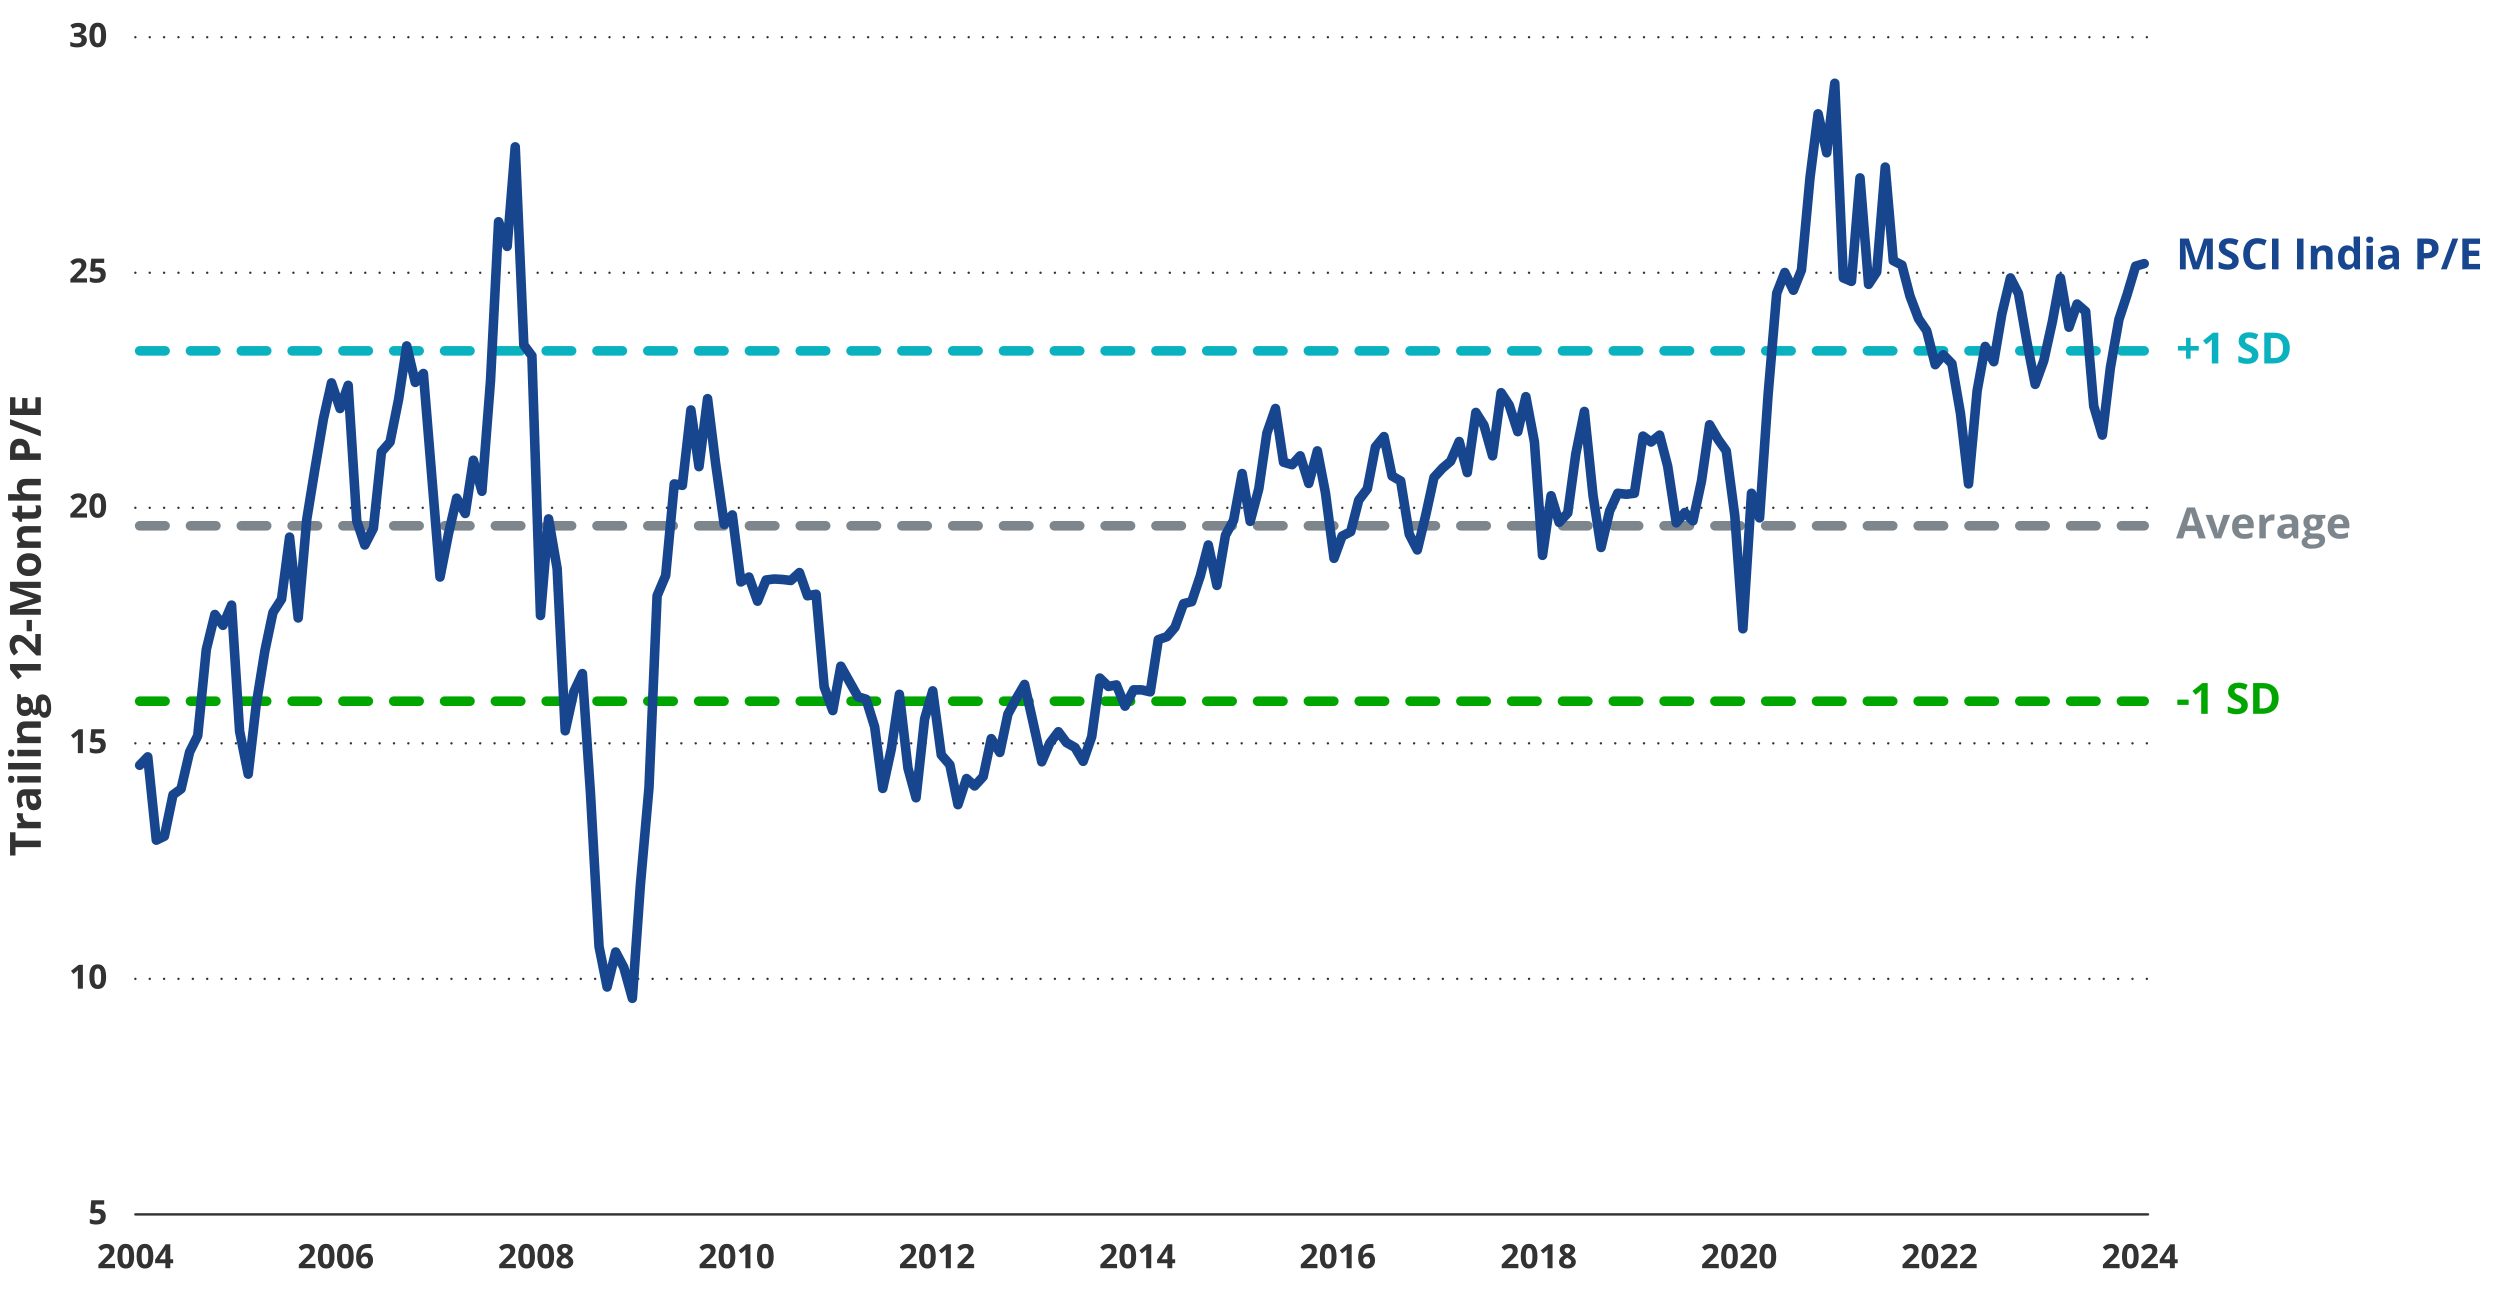<?xml version="1.0" encoding="UTF-8"?><svg id="d" xmlns="http://www.w3.org/2000/svg" width="1044" height="540" viewBox="0 0 1044 540"><line x1="56.53" y1="408.77" x2="897" y2="408.77" fill="none" stroke="#323232" stroke-dasharray="0 0 0 6" stroke-linecap="round" stroke-linejoin="round"/><line x1="56.53" y1="310.41" x2="897" y2="310.41" fill="none" stroke="#323232" stroke-dasharray="0 0 0 6" stroke-linecap="round" stroke-linejoin="round"/><line x1="56.53" y1="212.06" x2="897" y2="212.06" fill="none" stroke="#323232" stroke-dasharray="0 0 0 6" stroke-linecap="round" stroke-linejoin="round"/><line x1="56.53" y1="113.9" x2="897" y2="113.9" fill="none" stroke="#323232" stroke-dasharray="0 0 0 6" stroke-linecap="round" stroke-linejoin="round"/><line x1="56.53" y1="15.54" x2="897" y2="15.54" fill="none" stroke="#323232" stroke-dasharray="0 0 0 6" stroke-linecap="round" stroke-linejoin="round"/><line x1="56.53" y1="507.13" x2="897" y2="507.13" fill="none" stroke="#323232" stroke-linecap="round" stroke-linejoin="round"/><polyline points="58.33 219.57 61.7 219.57 65.28 219.57 68.65 219.57 72.24 219.57 75.61 219.57 79.19 219.57 82.57 219.57 86.15 219.57 89.73 219.57 93.11 219.57 96.69 219.57 100.06 219.57 103.65 219.57 107.02 219.57 110.6 219.57 113.98 219.57 117.56 219.57 120.93 219.57 124.52 219.57 128.1 219.57 131.47 219.57 135.06 219.57 138.43 219.57 142.01 219.57 145.39 219.57 148.97 219.57 152.34 219.57 155.93 219.57 159.3 219.57 162.88 219.57 166.47 219.57 169.84 219.57 173.42 219.57 176.8 219.57 180.38 219.57 183.75 219.57 187.34 219.57 190.71 219.57 194.29 219.57 197.67 219.57 201.25 219.57 204.83 219.57 208.21 219.57 211.79 219.57 215.16 219.57 218.75 219.57 222.12 219.57 225.7 219.57 229.08 219.57 232.66 219.57 236.03 219.57 239.62 219.57 243.2 219.57 246.57 219.57 250.16 219.57 253.53 219.57 257.11 219.57 260.48 219.57 264.07 219.57 267.44 219.57 271.02 219.57 274.4 219.57 277.98 219.57 281.57 219.57 284.94 219.57 288.52 219.57 291.89 219.57 295.48 219.57 298.85 219.57 302.43 219.57 305.81 219.57 309.39 219.57 312.76 219.57 316.35 219.57 319.93 219.57 323.3 219.57 326.89 219.57 330.26 219.57 333.84 219.57 337.22 219.57 340.8 219.57 344.17 219.57 347.76 219.57 351.13 219.57 354.71 219.57 358.3 219.57 361.67 219.57 365.25 219.57 368.63 219.57 372.21 219.57 375.58 219.57 379.17 219.57 382.54 219.57 386.12 219.57 389.5 219.57 393.08 219.57 396.66 219.57 400.04 219.57 403.62 219.57 406.99 219.57 410.58 219.57 413.95 219.57 417.53 219.57 420.91 219.57 424.49 219.57 427.86 219.57 431.45 219.57 435.03 219.57 438.4 219.57 441.99 219.57 445.36 219.57 448.94 219.57 452.32 219.57 455.9 219.57 459.27 219.57 462.86 219.57 466.23 219.57 469.81 219.57 473.4 219.57 476.77 219.57 480.35 219.57 483.72 219.57 487.31 219.57 490.68 219.57 494.27 219.57 497.64 219.57 501.22 219.57 504.59 219.57 508.18 219.57 511.76 219.57 515.13 219.57 518.72 219.57 522.09 219.57 525.67 219.57 529.05 219.57 532.63 219.57 536 219.57 539.59 219.57 542.96 219.57 546.54 219.57 550.13 219.57 553.5 219.57 557.08 219.57 560.46 219.57 564.04 219.57 567.41 219.57 571 219.57 574.37 219.57 577.95 219.57 581.33 219.57 584.91 219.57 588.49 219.57 591.87 219.57 595.45 219.57 598.82 219.57 602.41 219.57 605.78 219.57 609.36 219.57 612.74 219.57 616.32 219.57 619.69 219.57 623.28 219.57 626.86 219.57 630.23 219.57 633.82 219.57 637.19 219.57 640.77 219.57 644.15 219.57 647.73 219.57 651.1 219.57 654.69 219.57 658.06 219.57 661.64 219.57 665.23 219.57 668.6 219.57 672.18 219.57 675.56 219.57 679.14 219.57 682.51 219.57 686.1 219.57 689.47 219.57 693.05 219.57 696.42 219.57 700.01 219.57 703.59 219.57 706.97 219.57 710.55 219.57 713.92 219.57 717.51 219.57 720.88 219.57 724.46 219.57 727.83 219.57 731.42 219.57 734.79 219.57 738.37 219.57 741.96 219.57 745.33 219.57 748.91 219.57 752.29 219.57 755.87 219.57 759.24 219.57 762.83 219.57 766.2 219.57 769.78 219.57 773.16 219.57 776.74 219.57 780.32 219.57 783.7 219.57 787.28 219.57 790.65 219.57 794.24 219.57 797.61 219.57 801.19 219.57 804.57 219.57 808.15 219.57 811.52 219.57 815.11 219.57 818.69 219.57 822.06 219.57 825.65 219.57 829.02 219.57 832.6 219.57 835.98 219.57 839.56 219.57 842.93 219.57 846.52 219.57 849.89 219.57 853.47 219.57 857.06 219.57 860.43 219.57 864.01 219.57 867.39 219.57 870.97 219.57 874.34 219.57 877.93 219.57 881.3 219.57 884.88 219.57 888.26 219.57 891.84 219.57 895.42 219.57" fill="none" stroke="#7d868c" stroke-dasharray="0 0 10.61 10.61" stroke-linecap="round" stroke-linejoin="round" stroke-width="4"/><polyline points="58.33 146.52 61.7 146.52 65.28 146.52 68.65 146.52 72.24 146.52 75.61 146.52 79.19 146.52 82.57 146.52 86.15 146.52 89.73 146.52 93.11 146.52 96.69 146.52 100.06 146.52 103.65 146.52 107.02 146.52 110.6 146.52 113.98 146.52 117.56 146.52 120.93 146.52 124.52 146.52 128.1 146.52 131.47 146.52 135.06 146.52 138.43 146.52 142.01 146.52 145.39 146.52 148.97 146.52 152.34 146.52 155.93 146.52 159.3 146.52 162.88 146.52 166.47 146.52 169.84 146.52 173.42 146.52 176.8 146.52 180.38 146.52 183.75 146.52 187.34 146.52 190.71 146.52 194.29 146.52 197.67 146.52 201.25 146.52 204.83 146.52 208.21 146.52 211.79 146.52 215.16 146.52 218.75 146.52 222.12 146.52 225.7 146.52 229.08 146.52 232.66 146.52 236.03 146.52 239.62 146.52 243.2 146.52 246.57 146.52 250.16 146.52 253.53 146.52 257.11 146.52 260.48 146.52 264.07 146.52 267.44 146.52 271.02 146.52 274.4 146.52 277.98 146.52 281.57 146.52 284.94 146.52 288.52 146.52 291.89 146.52 295.48 146.52 298.85 146.52 302.43 146.52 305.81 146.52 309.39 146.52 312.76 146.52 316.35 146.52 319.93 146.52 323.3 146.52 326.89 146.52 330.26 146.52 333.84 146.52 337.22 146.52 340.8 146.52 344.17 146.52 347.76 146.52 351.13 146.52 354.71 146.52 358.3 146.52 361.67 146.52 365.25 146.52 368.63 146.52 372.21 146.52 375.58 146.52 379.17 146.52 382.54 146.52 386.12 146.52 389.5 146.52 393.08 146.52 396.66 146.52 400.04 146.52 403.62 146.52 406.99 146.52 410.58 146.52 413.95 146.52 417.53 146.52 420.91 146.52 424.49 146.52 427.86 146.52 431.45 146.52 435.03 146.52 438.4 146.52 441.99 146.52 445.36 146.52 448.94 146.52 452.32 146.52 455.9 146.52 459.27 146.52 462.86 146.52 466.23 146.52 469.81 146.52 473.4 146.52 476.77 146.52 480.35 146.52 483.72 146.52 487.31 146.52 490.68 146.52 494.27 146.52 497.64 146.52 501.22 146.52 504.59 146.52 508.18 146.52 511.76 146.52 515.13 146.52 518.72 146.52 522.09 146.52 525.67 146.52 529.05 146.52 532.63 146.52 536 146.52 539.59 146.52 542.96 146.52 546.54 146.52 550.13 146.52 553.5 146.52 557.08 146.52 560.46 146.52 564.04 146.52 567.41 146.52 571 146.52 574.37 146.52 577.95 146.52 581.33 146.52 584.91 146.52 588.49 146.52 591.87 146.52 595.45 146.52 598.82 146.52 602.41 146.52 605.78 146.52 609.36 146.52 612.74 146.52 616.32 146.52 619.69 146.52 623.28 146.52 626.86 146.52 630.23 146.52 633.82 146.52 637.19 146.52 640.77 146.52 644.15 146.52 647.73 146.52 651.1 146.52 654.69 146.52 658.06 146.52 661.64 146.52 665.23 146.52 668.6 146.52 672.18 146.52 675.56 146.52 679.14 146.52 682.51 146.52 686.1 146.52 689.47 146.52 693.05 146.52 696.42 146.52 700.01 146.52 703.59 146.52 706.97 146.52 710.55 146.52 713.92 146.52 717.51 146.52 720.88 146.52 724.46 146.52 727.83 146.52 731.42 146.52 734.79 146.52 738.37 146.52 741.96 146.52 745.33 146.52 748.91 146.52 752.29 146.52 755.87 146.52 759.24 146.52 762.83 146.52 766.2 146.52 769.78 146.52 773.16 146.52 776.74 146.52 780.32 146.52 783.7 146.52 787.28 146.52 790.65 146.52 794.24 146.52 797.61 146.52 801.19 146.52 804.57 146.52 808.15 146.52 811.52 146.52 815.11 146.52 818.69 146.52 822.06 146.52 825.65 146.52 829.02 146.52 832.6 146.52 835.98 146.52 839.56 146.52 842.93 146.52 846.52 146.52 849.89 146.52 853.47 146.52 857.06 146.52 860.43 146.52 864.01 146.52 867.39 146.52 870.97 146.52 874.34 146.52 877.93 146.52 881.3 146.52 884.88 146.52 888.26 146.52 891.84 146.52 895.42 146.52" fill="none" stroke="#0ab2bf" stroke-dasharray="0 0 10.61 10.61" stroke-linecap="round" stroke-linejoin="round" stroke-width="4"/><polyline points="58.33 292.82 61.7 292.82 65.28 292.82 68.65 292.82 72.24 292.82 75.61 292.82 79.19 292.82 82.57 292.82 86.15 292.82 89.73 292.82 93.11 292.82 96.69 292.82 100.06 292.82 103.65 292.82 107.02 292.82 110.6 292.82 113.98 292.82 117.56 292.82 120.93 292.82 124.52 292.82 128.1 292.82 131.47 292.82 135.06 292.82 138.43 292.82 142.01 292.82 145.39 292.82 148.97 292.82 152.34 292.82 155.93 292.82 159.3 292.82 162.88 292.82 166.47 292.82 169.84 292.82 173.42 292.82 176.8 292.82 180.38 292.82 183.75 292.82 187.34 292.82 190.71 292.82 194.29 292.82 197.67 292.82 201.25 292.82 204.83 292.82 208.21 292.82 211.79 292.82 215.16 292.82 218.75 292.82 222.12 292.82 225.7 292.82 229.08 292.82 232.66 292.82 236.03 292.82 239.62 292.82 243.2 292.82 246.57 292.82 250.16 292.82 253.53 292.82 257.11 292.82 260.48 292.82 264.07 292.82 267.44 292.82 271.02 292.82 274.4 292.82 277.98 292.82 281.57 292.82 284.94 292.82 288.52 292.82 291.89 292.82 295.48 292.82 298.85 292.82 302.43 292.82 305.81 292.82 309.39 292.82 312.76 292.82 316.35 292.82 319.93 292.82 323.3 292.82 326.89 292.82 330.26 292.82 333.84 292.82 337.22 292.82 340.8 292.82 344.17 292.82 347.76 292.82 351.13 292.82 354.71 292.82 358.3 292.82 361.67 292.82 365.25 292.82 368.63 292.82 372.21 292.82 375.58 292.82 379.17 292.82 382.54 292.82 386.12 292.82 389.5 292.82 393.08 292.82 396.66 292.82 400.04 292.82 403.62 292.82 406.99 292.82 410.58 292.82 413.95 292.82 417.53 292.82 420.91 292.82 424.49 292.82 427.86 292.82 431.45 292.82 435.03 292.82 438.4 292.82 441.99 292.82 445.36 292.82 448.94 292.82 452.32 292.82 455.9 292.82 459.27 292.82 462.86 292.82 466.23 292.82 469.81 292.82 473.4 292.82 476.77 292.82 480.35 292.82 483.72 292.82 487.31 292.82 490.68 292.82 494.27 292.82 497.64 292.82 501.22 292.82 504.59 292.82 508.18 292.82 511.76 292.82 515.13 292.82 518.72 292.82 522.09 292.82 525.67 292.82 529.05 292.82 532.63 292.82 536 292.82 539.59 292.82 542.96 292.82 546.54 292.82 550.13 292.82 553.5 292.82 557.08 292.82 560.46 292.82 564.04 292.82 567.41 292.82 571 292.82 574.37 292.82 577.95 292.82 581.33 292.82 584.91 292.82 588.49 292.82 591.87 292.82 595.45 292.82 598.82 292.82 602.41 292.82 605.78 292.82 609.36 292.82 612.74 292.82 616.32 292.82 619.69 292.82 623.28 292.82 626.86 292.82 630.23 292.82 633.82 292.82 637.19 292.82 640.77 292.82 644.15 292.82 647.73 292.82 651.1 292.82 654.69 292.82 658.06 292.82 661.64 292.82 665.23 292.82 668.6 292.82 672.18 292.82 675.56 292.82 679.14 292.82 682.51 292.82 686.1 292.82 689.47 292.82 693.05 292.82 696.42 292.82 700.01 292.82 703.59 292.82 706.97 292.82 710.55 292.82 713.92 292.82 717.51 292.82 720.88 292.82 724.46 292.82 727.83 292.82 731.42 292.82 734.79 292.82 738.37 292.82 741.96 292.82 745.33 292.82 748.91 292.82 752.29 292.82 755.87 292.82 759.24 292.82 762.83 292.82 766.2 292.82 769.78 292.82 773.16 292.82 776.74 292.82 780.32 292.82 783.7 292.82 787.28 292.82 790.65 292.82 794.24 292.82 797.61 292.82 801.19 292.82 804.57 292.82 808.15 292.82 811.52 292.82 815.11 292.82 818.69 292.82 822.06 292.82 825.65 292.82 829.02 292.82 832.6 292.82 835.98 292.82 839.56 292.82 842.93 292.82 846.52 292.82 849.89 292.82 853.47 292.82 857.06 292.82 860.43 292.82 864.01 292.82 867.39 292.82 870.97 292.82 874.34 292.82 877.93 292.82 881.3 292.82 884.88 292.82 888.26 292.82 891.84 292.82 895.42 292.82" fill="none" stroke="#00a500" stroke-dasharray="0 0 10.61 10.61" stroke-linecap="round" stroke-linejoin="round" stroke-width="4"/><path d="M41.02,504.84c.61,0,1.15.12,1.63.35s.85.57,1.12,1.03.41,1.01.41,1.67c0,.72-.15,1.34-.45,1.86-.3.52-.74.92-1.33,1.2s-1.33.42-2.2.42c-.52,0-1.02-.04-1.48-.13-.46-.09-.87-.22-1.21-.41v-1.83c.35.18.76.34,1.25.46.49.13.94.19,1.37.19s.77-.06,1.06-.17c.29-.11.5-.29.65-.52.15-.24.22-.54.22-.9,0-.49-.16-.86-.49-1.12s-.83-.39-1.51-.39c-.26,0-.53.03-.81.08s-.51.1-.7.15l-.84-.45.38-5.09h5.42v1.79h-3.57l-.18,1.96c.15-.03.32-.06.51-.1s.44-.05.77-.05Z" fill="#323232" stroke-width="0"/><path d="M34.61,412.87h-2.11v-5.78c0-.16,0-.36,0-.59,0-.23.01-.48.02-.72,0-.25.02-.47.03-.67-.05.06-.15.16-.3.3-.15.14-.29.27-.43.39l-1.15.92-1.02-1.27,3.22-2.56h1.74v9.99Z" fill="#323232" stroke-width="0"/><path d="M44.32,407.87c0,.81-.06,1.53-.19,2.16s-.33,1.17-.6,1.61-.64.78-1.08,1.01-.99.35-1.63.35c-.8,0-1.46-.2-1.98-.61-.52-.41-.9-1-1.14-1.76-.25-.77-.37-1.69-.37-2.76s.11-2,.34-2.77c.23-.77.59-1.36,1.1-1.77s1.19-.62,2.04-.62c.8,0,1.46.2,1.97.61.52.41.9,1,1.15,1.76.25.77.38,1.69.38,2.78ZM39.43,407.87c0,.76.04,1.4.13,1.9.08.51.23.89.43,1.15s.48.38.83.38.63-.13.83-.38c.2-.25.35-.63.43-1.14.09-.51.13-1.15.13-1.91s-.04-1.4-.13-1.91-.23-.89-.43-1.15c-.2-.26-.48-.39-.83-.39s-.63.13-.83.39c-.2.26-.34.64-.43,1.15s-.13,1.15-.13,1.91Z" fill="#323232" stroke-width="0"/><path d="M34.61,314.51h-2.11v-5.78c0-.16,0-.36,0-.59,0-.23.01-.48.02-.72,0-.25.02-.47.03-.67-.05.06-.15.16-.3.3-.15.14-.29.27-.43.39l-1.15.92-1.02-1.27,3.22-2.56h1.74v9.99Z" fill="#323232" stroke-width="0"/><path d="M41.02,308.12c.61,0,1.15.12,1.63.35s.85.57,1.12,1.03.41,1.01.41,1.67c0,.72-.15,1.34-.45,1.86-.3.52-.74.92-1.33,1.2s-1.33.42-2.2.42c-.52,0-1.02-.04-1.48-.13-.46-.09-.87-.22-1.21-.41v-1.83c.35.18.76.34,1.25.46.49.13.94.19,1.37.19s.77-.06,1.06-.17c.29-.11.5-.29.65-.52.15-.24.22-.54.22-.9,0-.49-.16-.86-.49-1.12s-.83-.39-1.51-.39c-.26,0-.53.03-.81.08s-.51.1-.7.15l-.84-.45.38-5.09h5.42v1.79h-3.57l-.18,1.96c.15-.03.32-.06.51-.1s.44-.05.77-.05Z" fill="#323232" stroke-width="0"/><path d="M36.37,216.15h-6.99v-1.47l2.51-2.54c.51-.52.91-.95,1.22-1.3.31-.35.53-.67.67-.95s.21-.59.21-.92c0-.4-.11-.69-.33-.89-.22-.2-.52-.3-.89-.3-.39,0-.76.09-1.13.27s-.75.43-1.14.76l-1.15-1.36c.29-.25.59-.48.91-.7s.69-.4,1.12-.53c.43-.13.94-.2,1.53-.2.66,0,1.22.12,1.69.36s.83.56,1.09.97c.26.41.38.87.38,1.38,0,.55-.11,1.05-.33,1.51s-.54.91-.95,1.35-.92.94-1.51,1.48l-1.29,1.21v.1h4.35v1.78Z" fill="#323232" stroke-width="0"/><path d="M44.32,211.15c0,.81-.06,1.53-.19,2.16s-.33,1.17-.6,1.61-.64.78-1.08,1.01-.99.35-1.63.35c-.8,0-1.46-.2-1.98-.61-.52-.41-.9-1-1.14-1.76-.25-.77-.37-1.69-.37-2.76s.11-2,.34-2.77c.23-.77.59-1.36,1.1-1.77s1.19-.62,2.04-.62c.8,0,1.46.2,1.97.61.52.41.9,1,1.15,1.76.25.77.38,1.69.38,2.78ZM39.43,211.15c0,.76.04,1.4.13,1.9.08.51.23.89.43,1.15s.48.38.83.38.63-.13.83-.38c.2-.25.35-.63.43-1.14.09-.51.13-1.15.13-1.91s-.04-1.4-.13-1.91-.23-.89-.43-1.15c-.2-.26-.48-.39-.83-.39s-.63.13-.83.39c-.2.26-.34.64-.43,1.15s-.13,1.15-.13,1.91Z" fill="#323232" stroke-width="0"/><path d="M36.37,118h-6.99v-1.47l2.51-2.54c.51-.52.91-.95,1.22-1.3.31-.35.53-.67.67-.95s.21-.59.21-.92c0-.4-.11-.69-.33-.89-.22-.2-.52-.3-.89-.3-.39,0-.76.09-1.13.27s-.75.43-1.14.76l-1.15-1.36c.29-.25.59-.48.91-.7s.69-.4,1.12-.53c.43-.13.94-.2,1.53-.2.66,0,1.22.12,1.69.36s.83.56,1.09.97c.26.41.38.87.38,1.38,0,.55-.11,1.05-.33,1.51s-.54.91-.95,1.35-.92.94-1.51,1.48l-1.29,1.21v.1h4.35v1.78Z" fill="#323232" stroke-width="0"/><path d="M41.02,111.61c.61,0,1.15.12,1.63.35s.85.57,1.12,1.03.41,1.01.41,1.67c0,.72-.15,1.34-.45,1.86-.3.52-.74.92-1.33,1.2s-1.33.42-2.2.42c-.52,0-1.02-.04-1.48-.13-.46-.09-.87-.22-1.21-.41v-1.83c.35.18.76.34,1.25.46.49.13.94.19,1.37.19s.77-.06,1.06-.17c.29-.11.5-.29.65-.52.15-.24.22-.54.22-.9,0-.49-.16-.86-.49-1.12s-.83-.39-1.51-.39c-.26,0-.53.03-.81.08s-.51.1-.7.15l-.84-.45.38-5.09h5.42v1.79h-3.57l-.18,1.96c.15-.03.32-.06.51-.1s.44-.05.77-.05Z" fill="#323232" stroke-width="0"/><path d="M35.98,11.88c0,.46-.1.86-.29,1.2s-.45.61-.78.83-.69.37-1.1.47v.04c.8.1,1.41.35,1.83.74s.63.92.63,1.57c0,.58-.14,1.11-.43,1.57s-.72.82-1.32,1.09-1.36.4-2.29.4c-.55,0-1.07-.04-1.54-.13-.48-.09-.92-.22-1.34-.41v-1.8c.43.22.88.38,1.35.5.47.11.91.17,1.31.17.76,0,1.29-.13,1.59-.39.3-.26.45-.63.45-1.1,0-.28-.07-.51-.21-.7s-.39-.34-.73-.44-.83-.15-1.46-.15h-.76v-1.62h.77c.62,0,1.08-.06,1.4-.17.32-.12.54-.28.66-.48.12-.2.17-.43.17-.69,0-.36-.11-.63-.33-.83s-.58-.3-1.09-.3c-.32,0-.61.04-.87.12-.26.08-.5.17-.71.29-.21.11-.39.22-.55.32l-.98-1.46c.39-.28.85-.52,1.38-.7s1.15-.28,1.88-.28c1.03,0,1.85.21,2.45.62s.9,1,.9,1.76Z" fill="#323232" stroke-width="0"/><path d="M44.32,14.64c0,.81-.06,1.53-.19,2.16s-.33,1.17-.6,1.61-.64.78-1.08,1.01-.99.35-1.63.35c-.8,0-1.46-.2-1.98-.61-.52-.41-.9-1-1.14-1.76-.25-.77-.37-1.69-.37-2.76s.11-2,.34-2.77c.23-.77.59-1.36,1.1-1.77s1.19-.62,2.04-.62c.8,0,1.46.2,1.97.61.52.41.9,1,1.15,1.76.25.77.38,1.69.38,2.78ZM39.43,14.64c0,.76.04,1.4.13,1.9.08.51.23.89.43,1.15s.48.38.83.38.63-.13.83-.38c.2-.25.35-.63.43-1.14.09-.51.13-1.15.13-1.91s-.04-1.4-.13-1.91-.23-.89-.43-1.15c-.2-.26-.48-.39-.83-.39s-.63.13-.83.39c-.2.26-.34.64-.43,1.15s-.13,1.15-.13,1.91Z" fill="#323232" stroke-width="0"/><path d="M48.07,529.59h-6.99v-1.47l2.51-2.54c.51-.52.91-.95,1.22-1.3.31-.35.53-.67.67-.95s.21-.59.21-.92c0-.4-.11-.69-.33-.89-.22-.2-.52-.3-.89-.3-.39,0-.76.09-1.13.27s-.75.43-1.14.76l-1.15-1.36c.29-.25.59-.48.91-.7s.69-.4,1.12-.53c.43-.13.94-.2,1.53-.2.66,0,1.22.12,1.69.36s.83.56,1.09.97c.26.41.38.87.38,1.38,0,.55-.11,1.05-.33,1.51s-.54.91-.95,1.35-.92.94-1.51,1.48l-1.29,1.21v.1h4.35v1.78Z" fill="#323232" stroke-width="0"/><path d="M56.02,524.6c0,.81-.06,1.53-.19,2.16s-.33,1.17-.6,1.61-.64.78-1.08,1.01-.99.35-1.63.35c-.8,0-1.46-.2-1.98-.61-.52-.41-.9-1-1.14-1.76-.25-.77-.37-1.69-.37-2.76s.11-2,.34-2.77c.23-.77.59-1.36,1.1-1.77s1.19-.62,2.04-.62c.8,0,1.46.2,1.97.61.52.41.9,1,1.15,1.76.25.77.38,1.69.38,2.78ZM51.13,524.6c0,.76.04,1.4.13,1.9.08.51.23.89.43,1.15s.48.38.83.38.63-.13.83-.38c.2-.25.35-.63.43-1.14.09-.51.13-1.15.13-1.91s-.04-1.4-.13-1.91-.23-.89-.43-1.15c-.2-.26-.48-.39-.83-.39s-.63.13-.83.39c-.2.26-.34.64-.43,1.15s-.13,1.15-.13,1.91Z" fill="#323232" stroke-width="0"/><path d="M64.03,524.6c0,.81-.06,1.53-.19,2.16s-.33,1.17-.6,1.61-.64.78-1.08,1.01-.99.35-1.63.35c-.8,0-1.46-.2-1.98-.61-.52-.41-.9-1-1.14-1.76-.25-.77-.37-1.69-.37-2.76s.11-2,.34-2.77c.23-.77.59-1.36,1.1-1.77s1.19-.62,2.04-.62c.8,0,1.46.2,1.97.61.52.41.9,1,1.15,1.76.25.77.38,1.69.38,2.78ZM59.14,524.6c0,.76.04,1.4.13,1.9.08.51.23.89.43,1.15s.48.38.83.38.63-.13.83-.38c.2-.25.35-.63.43-1.14.09-.51.13-1.15.13-1.91s-.04-1.4-.13-1.91-.23-.89-.43-1.15c-.2-.26-.48-.39-.83-.39s-.63.13-.83.39c-.2.26-.34.64-.43,1.15s-.13,1.15-.13,1.91Z" fill="#323232" stroke-width="0"/><path d="M72.31,527.52h-1.2v2.07h-2.06v-2.07h-4.27v-1.47l4.38-6.45h1.95v6.28h1.2v1.64ZM69.04,525.88v-1.7c0-.16,0-.35.01-.57s.01-.44.02-.66.02-.41.03-.58c.01-.17.02-.29.02-.36h-.05c-.09.19-.18.37-.27.54-.1.18-.21.36-.33.55l-1.83,2.77h2.41Z" fill="#323232" stroke-width="0"/><path d="M131.76,529.59h-6.99v-1.47l2.51-2.54c.51-.52.91-.95,1.22-1.3.31-.35.53-.67.67-.95s.21-.59.21-.92c0-.4-.11-.69-.33-.89-.22-.2-.52-.3-.89-.3-.39,0-.76.09-1.13.27s-.75.43-1.14.76l-1.15-1.36c.29-.25.59-.48.91-.7s.69-.4,1.12-.53c.43-.13.94-.2,1.53-.2.66,0,1.22.12,1.69.36s.83.56,1.09.97c.26.41.38.87.38,1.38,0,.55-.11,1.05-.33,1.51s-.54.91-.95,1.35-.92.94-1.51,1.48l-1.29,1.21v.1h4.35v1.78Z" fill="#323232" stroke-width="0"/><path d="M139.71,524.6c0,.81-.06,1.53-.19,2.16s-.33,1.17-.6,1.61-.64.78-1.08,1.01-.99.35-1.63.35c-.8,0-1.46-.2-1.98-.61-.52-.41-.9-1-1.14-1.76-.25-.77-.37-1.69-.37-2.76s.11-2,.34-2.77c.23-.77.59-1.36,1.1-1.77s1.19-.62,2.04-.62c.8,0,1.46.2,1.97.61.52.41.9,1,1.15,1.76.25.77.38,1.69.38,2.78ZM134.82,524.6c0,.76.04,1.4.13,1.9.08.51.23.89.43,1.15s.48.38.83.38.63-.13.83-.38c.2-.25.35-.63.43-1.14.09-.51.13-1.15.13-1.91s-.04-1.4-.13-1.91-.23-.89-.43-1.15c-.2-.26-.48-.39-.83-.39s-.63.13-.83.39c-.2.26-.34.64-.43,1.15s-.13,1.15-.13,1.91Z" fill="#323232" stroke-width="0"/><path d="M147.71,524.6c0,.81-.06,1.53-.19,2.16s-.33,1.17-.6,1.61-.64.78-1.08,1.01-.99.35-1.63.35c-.8,0-1.46-.2-1.98-.61-.52-.41-.9-1-1.14-1.76-.25-.77-.37-1.69-.37-2.76s.11-2,.34-2.77c.23-.77.59-1.36,1.1-1.77s1.19-.62,2.04-.62c.8,0,1.46.2,1.97.61.52.41.9,1,1.15,1.76.25.77.38,1.69.38,2.78ZM142.83,524.6c0,.76.04,1.4.13,1.9.08.51.23.89.43,1.15s.48.38.83.38.63-.13.83-.38c.2-.25.35-.63.43-1.14.09-.51.13-1.15.13-1.91s-.04-1.4-.13-1.91-.23-.89-.43-1.15c-.2-.26-.48-.39-.83-.39s-.63.13-.83.39c-.2.26-.34.64-.43,1.15s-.13,1.15-.13,1.91Z" fill="#323232" stroke-width="0"/><path d="M148.72,525.35c0-.57.04-1.14.13-1.71.08-.56.23-1.09.44-1.59.21-.5.5-.94.88-1.33.38-.39.86-.69,1.44-.91.58-.22,1.29-.33,2.12-.33.2,0,.42,0,.69.02.26.02.48.04.65.08v1.69c-.18-.04-.38-.07-.58-.1-.21-.03-.41-.04-.62-.04-.83,0-1.47.13-1.92.4s-.77.63-.96,1.1c-.18.47-.29,1.01-.32,1.63h.09c.13-.22.29-.42.48-.59s.43-.31.71-.41c.28-.1.6-.15.98-.15.58,0,1.09.12,1.52.37.43.25.76.61.99,1.08s.35,1.04.35,1.72c0,.72-.14,1.34-.42,1.86s-.67.92-1.18,1.19c-.51.28-1.11.41-1.81.41-.51,0-.99-.09-1.43-.26-.44-.17-.83-.44-1.16-.8s-.59-.81-.78-1.36c-.19-.55-.28-1.2-.28-1.95ZM152.33,528.04c.41,0,.75-.14,1.01-.42s.39-.72.39-1.33c0-.49-.11-.87-.34-1.15-.23-.28-.57-.42-1.02-.42-.31,0-.58.07-.82.21-.23.14-.42.31-.54.53-.13.21-.19.43-.19.65s.03.46.1.69.16.44.29.62.29.34.48.45.41.17.65.17Z" fill="#323232" stroke-width="0"/><path d="M215.45,529.59h-6.99v-1.47l2.51-2.54c.51-.52.91-.95,1.22-1.3.31-.35.53-.67.67-.95s.21-.59.21-.92c0-.4-.11-.69-.33-.89-.22-.2-.52-.3-.89-.3-.39,0-.76.09-1.13.27s-.75.43-1.14.76l-1.15-1.36c.29-.25.59-.48.91-.7s.69-.4,1.12-.53c.43-.13.94-.2,1.53-.2.66,0,1.22.12,1.69.36s.83.56,1.09.97c.26.41.38.87.38,1.38,0,.55-.11,1.05-.33,1.51s-.54.91-.95,1.35-.92.94-1.51,1.48l-1.29,1.21v.1h4.35v1.78Z" fill="#323232" stroke-width="0"/><path d="M223.4,524.6c0,.81-.06,1.53-.19,2.16s-.33,1.17-.6,1.61-.64.78-1.08,1.01-.99.35-1.63.35c-.8,0-1.46-.2-1.98-.61-.52-.41-.9-1-1.14-1.76-.25-.77-.37-1.69-.37-2.76s.11-2,.34-2.77c.23-.77.59-1.36,1.1-1.77s1.19-.62,2.04-.62c.8,0,1.46.2,1.97.61.52.41.9,1,1.15,1.76.25.77.38,1.69.38,2.78ZM218.51,524.6c0,.76.04,1.4.13,1.9.08.51.23.89.43,1.15s.48.38.83.38.63-.13.83-.38c.2-.25.35-.63.43-1.14.09-.51.13-1.15.13-1.91s-.04-1.4-.13-1.91-.23-.89-.43-1.15c-.2-.26-.48-.39-.83-.39s-.63.13-.83.39c-.2.26-.34.64-.43,1.15s-.13,1.15-.13,1.91Z" fill="#323232" stroke-width="0"/><path d="M231.4,524.6c0,.81-.06,1.53-.19,2.16s-.33,1.17-.6,1.61-.64.78-1.08,1.01-.99.35-1.63.35c-.8,0-1.46-.2-1.98-.61-.52-.41-.9-1-1.14-1.76-.25-.77-.37-1.69-.37-2.76s.11-2,.34-2.77c.23-.77.59-1.36,1.1-1.77s1.19-.62,2.04-.62c.8,0,1.46.2,1.97.61.52.41.9,1,1.15,1.76.25.77.38,1.69.38,2.78ZM226.52,524.6c0,.76.04,1.4.13,1.9.08.51.23.89.43,1.15s.48.38.83.38.63-.13.83-.38c.2-.25.35-.63.43-1.14.09-.51.13-1.15.13-1.91s-.04-1.4-.13-1.91-.23-.89-.43-1.15c-.2-.26-.48-.39-.83-.39s-.63.13-.83.39c-.2.26-.34.64-.43,1.15s-.13,1.15-.13,1.91Z" fill="#323232" stroke-width="0"/><path d="M235.92,519.47c.57,0,1.1.09,1.59.27s.87.45,1.17.8c.29.36.44.81.44,1.34,0,.4-.08.75-.24,1.05s-.37.56-.64.79c-.27.23-.57.42-.92.59.36.19.69.4,1.01.65.32.25.58.54.78.87s.3.72.3,1.16c0,.56-.15,1.04-.44,1.45-.3.41-.71.72-1.23.95s-1.13.33-1.83.33c-.75,0-1.38-.11-1.91-.32s-.92-.52-1.2-.92c-.27-.4-.41-.88-.41-1.43,0-.46.09-.85.26-1.19s.4-.63.69-.87c.29-.24.61-.45.96-.62-.3-.19-.57-.4-.81-.64s-.44-.51-.58-.81-.22-.66-.22-1.05c0-.53.15-.97.45-1.33s.69-.62,1.18-.8c.49-.18,1.01-.27,1.58-.27ZM234.36,526.94c0,.36.13.66.39.89.26.24.64.35,1.15.35s.92-.11,1.18-.34c.26-.22.39-.52.39-.89,0-.25-.07-.48-.22-.67s-.33-.36-.56-.52c-.22-.15-.45-.29-.68-.43l-.18-.1c-.29.13-.55.28-.76.44s-.39.35-.51.55-.18.44-.18.7ZM235.91,521.02c-.35,0-.63.09-.86.27s-.34.43-.34.75c0,.23.06.43.17.6.11.17.26.32.44.45s.39.25.6.36c.21-.1.41-.21.59-.33s.33-.27.44-.44.17-.38.17-.62c0-.32-.12-.57-.35-.75s-.52-.27-.87-.27Z" fill="#323232" stroke-width="0"/><path d="M299.14,529.59h-6.99v-1.47l2.51-2.54c.51-.52.91-.95,1.22-1.3.31-.35.53-.67.67-.95s.21-.59.21-.92c0-.4-.11-.69-.33-.89-.22-.2-.52-.3-.89-.3-.39,0-.76.09-1.13.27s-.75.43-1.14.76l-1.15-1.36c.29-.25.59-.48.91-.7s.69-.4,1.12-.53c.43-.13.94-.2,1.53-.2.66,0,1.22.12,1.69.36s.83.56,1.09.97c.26.41.38.87.38,1.38,0,.55-.11,1.05-.33,1.51s-.54.91-.95,1.35-.92.94-1.51,1.48l-1.29,1.21v.1h4.35v1.78Z" fill="#323232" stroke-width="0"/><path d="M307.09,524.6c0,.81-.06,1.53-.19,2.16s-.33,1.17-.6,1.61-.64.78-1.08,1.01-.99.35-1.63.35c-.8,0-1.46-.2-1.98-.61-.52-.41-.9-1-1.14-1.76-.25-.77-.37-1.69-.37-2.76s.11-2,.34-2.77c.23-.77.59-1.36,1.1-1.77s1.19-.62,2.04-.62c.8,0,1.46.2,1.97.61.52.41.9,1,1.15,1.76.25.77.38,1.69.38,2.78ZM302.2,524.6c0,.76.04,1.4.13,1.9.08.51.23.89.43,1.15s.48.38.83.38.63-.13.83-.38c.2-.25.35-.63.43-1.14.09-.51.13-1.15.13-1.91s-.04-1.4-.13-1.91-.23-.89-.43-1.15c-.2-.26-.48-.39-.83-.39s-.63.13-.83.39c-.2.26-.34.64-.43,1.15s-.13,1.15-.13,1.91Z" fill="#323232" stroke-width="0"/><path d="M313.38,529.59h-2.11v-5.78c0-.16,0-.36,0-.59,0-.23.01-.48.02-.72,0-.25.02-.47.03-.67-.05.06-.15.16-.3.3-.15.14-.29.27-.43.39l-1.15.92-1.02-1.27,3.22-2.56h1.74v9.99Z" fill="#323232" stroke-width="0"/><path d="M323.1,524.6c0,.81-.06,1.53-.19,2.16s-.33,1.17-.6,1.61-.64.78-1.08,1.01-.99.35-1.63.35c-.8,0-1.46-.2-1.98-.61-.52-.41-.9-1-1.14-1.76-.25-.77-.37-1.69-.37-2.76s.11-2,.34-2.77c.23-.77.59-1.36,1.1-1.77s1.19-.62,2.04-.62c.8,0,1.46.2,1.97.61.52.41.9,1,1.15,1.76.25.77.38,1.69.38,2.78ZM318.21,524.6c0,.76.04,1.4.13,1.9.08.51.23.89.43,1.15s.48.38.83.38.63-.13.83-.38c.2-.25.35-.63.43-1.14.09-.51.13-1.15.13-1.91s-.04-1.4-.13-1.91-.23-.89-.43-1.15c-.2-.26-.48-.39-.83-.39s-.63.13-.83.39c-.2.26-.34.64-.43,1.15s-.13,1.15-.13,1.91Z" fill="#323232" stroke-width="0"/><path d="M382.83,529.59h-6.99v-1.47l2.51-2.54c.51-.52.91-.95,1.22-1.3.31-.35.53-.67.67-.95s.21-.59.21-.92c0-.4-.11-.69-.33-.89-.22-.2-.52-.3-.89-.3-.39,0-.76.09-1.13.27s-.75.43-1.14.76l-1.15-1.36c.29-.25.59-.48.91-.7s.69-.4,1.12-.53c.43-.13.94-.2,1.53-.2.66,0,1.22.12,1.69.36s.83.56,1.09.97c.26.41.38.87.38,1.38,0,.55-.11,1.05-.33,1.51s-.54.91-.95,1.35-.92.94-1.51,1.48l-1.29,1.21v.1h4.35v1.78Z" fill="#323232" stroke-width="0"/><path d="M390.78,524.6c0,.81-.06,1.53-.19,2.16s-.33,1.17-.6,1.61-.64.78-1.08,1.01-.99.35-1.63.35c-.8,0-1.46-.2-1.98-.61-.52-.41-.9-1-1.14-1.76-.25-.77-.37-1.69-.37-2.76s.11-2,.34-2.77c.23-.77.59-1.36,1.1-1.77s1.19-.62,2.04-.62c.8,0,1.46.2,1.97.61.52.41.9,1,1.15,1.76.25.77.38,1.69.38,2.78ZM385.89,524.6c0,.76.04,1.4.13,1.9.08.51.23.89.43,1.15s.48.38.83.38.63-.13.83-.38c.2-.25.35-.63.43-1.14.09-.51.13-1.15.13-1.91s-.04-1.4-.13-1.91-.23-.89-.43-1.15c-.2-.26-.48-.39-.83-.39s-.63.13-.83.39c-.2.26-.34.64-.43,1.15s-.13,1.15-.13,1.91Z" fill="#323232" stroke-width="0"/><path d="M397.07,529.59h-2.11v-5.78c0-.16,0-.36,0-.59,0-.23.01-.48.02-.72,0-.25.02-.47.03-.67-.05.06-.15.16-.3.3-.15.14-.29.27-.43.39l-1.15.92-1.02-1.27,3.22-2.56h1.74v9.99Z" fill="#323232" stroke-width="0"/><path d="M406.84,529.59h-6.99v-1.47l2.51-2.54c.51-.52.91-.95,1.22-1.3.31-.35.53-.67.67-.95s.21-.59.21-.92c0-.4-.11-.69-.33-.89-.22-.2-.52-.3-.89-.3-.39,0-.76.09-1.13.27s-.75.43-1.14.76l-1.15-1.36c.29-.25.59-.48.91-.7s.69-.4,1.12-.53c.43-.13.94-.2,1.53-.2.66,0,1.22.12,1.69.36s.83.56,1.09.97c.26.41.38.87.38,1.38,0,.55-.11,1.05-.33,1.51s-.54.91-.95,1.35-.92.94-1.51,1.48l-1.29,1.21v.1h4.35v1.78Z" fill="#323232" stroke-width="0"/><path d="M466.51,529.59h-6.99v-1.47l2.51-2.54c.51-.52.91-.95,1.22-1.3.31-.35.53-.67.67-.95s.21-.59.21-.92c0-.4-.11-.69-.33-.89-.22-.2-.52-.3-.89-.3-.39,0-.76.09-1.13.27s-.75.43-1.14.76l-1.15-1.36c.29-.25.59-.48.91-.7s.69-.4,1.12-.53c.43-.13.94-.2,1.53-.2.66,0,1.22.12,1.69.36s.83.56,1.09.97c.26.41.38.87.38,1.38,0,.55-.11,1.05-.33,1.51s-.54.91-.95,1.35-.92.94-1.51,1.48l-1.29,1.21v.1h4.35v1.78Z" fill="#323232" stroke-width="0"/><path d="M474.46,524.6c0,.81-.06,1.53-.19,2.16s-.33,1.17-.6,1.61-.64.78-1.08,1.01-.99.35-1.63.35c-.8,0-1.46-.2-1.98-.61-.52-.41-.9-1-1.14-1.76-.25-.77-.37-1.69-.37-2.76s.11-2,.34-2.77c.23-.77.59-1.36,1.1-1.77s1.19-.62,2.04-.62c.8,0,1.46.2,1.97.61.52.41.9,1,1.15,1.76.25.77.38,1.69.38,2.78ZM469.58,524.6c0,.76.04,1.4.13,1.9.08.51.23.89.43,1.15s.48.38.83.38.63-.13.83-.38c.2-.25.35-.63.43-1.14.09-.51.13-1.15.13-1.91s-.04-1.4-.13-1.91-.23-.89-.43-1.15c-.2-.26-.48-.39-.83-.39s-.63.13-.83.39c-.2.26-.34.64-.43,1.15s-.13,1.15-.13,1.91Z" fill="#323232" stroke-width="0"/><path d="M480.76,529.59h-2.11v-5.78c0-.16,0-.36,0-.59,0-.23.01-.48.02-.72,0-.25.02-.47.03-.67-.05.06-.15.16-.3.3-.15.14-.29.27-.43.39l-1.15.92-1.02-1.27,3.22-2.56h1.74v9.99Z" fill="#323232" stroke-width="0"/><path d="M490.75,527.52h-1.2v2.07h-2.06v-2.07h-4.27v-1.47l4.38-6.45h1.95v6.28h1.2v1.64ZM487.49,525.88v-1.7c0-.16,0-.35.01-.57s.01-.44.02-.66.02-.41.03-.58c.01-.17.02-.29.02-.36h-.05c-.09.19-.18.37-.27.54-.1.18-.21.36-.33.55l-1.83,2.77h2.41Z" fill="#323232" stroke-width="0"/><path d="M550.2,529.59h-6.99v-1.47l2.51-2.54c.51-.52.91-.95,1.22-1.3.31-.35.53-.67.67-.95s.21-.59.21-.92c0-.4-.11-.69-.33-.89-.22-.2-.52-.3-.89-.3-.39,0-.76.09-1.13.27s-.75.43-1.14.76l-1.15-1.36c.29-.25.59-.48.91-.7s.69-.4,1.12-.53c.43-.13.94-.2,1.53-.2.66,0,1.22.12,1.69.36s.83.56,1.09.97c.26.41.38.87.38,1.38,0,.55-.11,1.05-.33,1.51s-.54.91-.95,1.35-.92.94-1.51,1.48l-1.29,1.21v.1h4.35v1.78Z" fill="#323232" stroke-width="0"/><path d="M558.15,524.6c0,.81-.06,1.53-.19,2.16s-.33,1.17-.6,1.61-.64.78-1.08,1.01-.99.35-1.63.35c-.8,0-1.46-.2-1.98-.61-.52-.41-.9-1-1.14-1.76-.25-.77-.37-1.69-.37-2.76s.11-2,.34-2.77c.23-.77.59-1.36,1.1-1.77s1.19-.62,2.04-.62c.8,0,1.46.2,1.97.61.52.41.9,1,1.15,1.76.25.77.38,1.69.38,2.78ZM553.27,524.6c0,.76.04,1.4.13,1.9.08.51.23.89.43,1.15s.48.38.83.38.63-.13.83-.38c.2-.25.35-.63.43-1.14.09-.51.13-1.15.13-1.91s-.04-1.4-.13-1.91-.23-.89-.43-1.15c-.2-.26-.48-.39-.83-.39s-.63.13-.83.39c-.2.26-.34.64-.43,1.15s-.13,1.15-.13,1.91Z" fill="#323232" stroke-width="0"/><path d="M564.45,529.59h-2.11v-5.78c0-.16,0-.36,0-.59,0-.23.01-.48.02-.72,0-.25.02-.47.03-.67-.05.06-.15.16-.3.3-.15.14-.29.27-.43.39l-1.15.92-1.02-1.27,3.22-2.56h1.74v9.99Z" fill="#323232" stroke-width="0"/><path d="M567.16,525.35c0-.57.04-1.14.13-1.71.08-.56.23-1.09.44-1.59.21-.5.5-.94.88-1.33.38-.39.86-.69,1.44-.91.58-.22,1.29-.33,2.12-.33.2,0,.42,0,.69.02.26.02.48.04.65.08v1.69c-.18-.04-.38-.07-.58-.1-.21-.03-.41-.04-.62-.04-.83,0-1.47.13-1.92.4s-.77.63-.96,1.1c-.18.47-.29,1.01-.32,1.63h.09c.13-.22.29-.42.48-.59s.43-.31.71-.41c.28-.1.6-.15.98-.15.58,0,1.09.12,1.52.37.43.25.76.61.99,1.08s.35,1.04.35,1.72c0,.72-.14,1.34-.42,1.86s-.67.92-1.18,1.19c-.51.28-1.11.41-1.81.41-.51,0-.99-.09-1.43-.26-.44-.17-.83-.44-1.16-.8s-.59-.81-.78-1.36c-.19-.55-.28-1.2-.28-1.95ZM570.77,528.04c.41,0,.75-.14,1.01-.42s.39-.72.39-1.33c0-.49-.11-.87-.34-1.15-.23-.28-.57-.42-1.02-.42-.31,0-.58.07-.82.21-.23.14-.42.31-.54.53-.13.21-.19.43-.19.65s.03.46.1.69.16.44.29.62.29.34.48.45.41.17.65.17Z" fill="#323232" stroke-width="0"/><path d="M634.1,529.59h-6.99v-1.47l2.51-2.54c.51-.52.91-.95,1.22-1.3.31-.35.53-.67.67-.95s.21-.59.21-.92c0-.4-.11-.69-.33-.89-.22-.2-.52-.3-.89-.3-.39,0-.76.09-1.13.27s-.75.43-1.14.76l-1.15-1.36c.29-.25.59-.48.91-.7s.69-.4,1.12-.53c.43-.13.94-.2,1.53-.2.66,0,1.22.12,1.69.36s.83.56,1.09.97c.26.41.38.87.38,1.38,0,.55-.11,1.05-.33,1.51s-.54.91-.95,1.35-.92.94-1.51,1.48l-1.29,1.21v.1h4.35v1.78Z" fill="#323232" stroke-width="0"/><path d="M642.05,524.6c0,.81-.06,1.53-.19,2.16s-.33,1.17-.6,1.61-.64.78-1.08,1.01-.99.35-1.63.35c-.8,0-1.46-.2-1.98-.61-.52-.41-.9-1-1.14-1.76-.25-.77-.37-1.69-.37-2.76s.11-2,.34-2.77c.23-.77.59-1.36,1.1-1.77s1.19-.62,2.04-.62c.8,0,1.46.2,1.97.61.52.41.9,1,1.15,1.76.25.77.38,1.69.38,2.78ZM637.16,524.6c0,.76.04,1.4.13,1.9.08.51.23.89.43,1.15s.48.38.83.38.63-.13.83-.38c.2-.25.35-.63.43-1.14.09-.51.13-1.15.13-1.91s-.04-1.4-.13-1.91-.23-.89-.43-1.15c-.2-.26-.48-.39-.83-.39s-.63.13-.83.39c-.2.26-.34.64-.43,1.15s-.13,1.15-.13,1.91Z" fill="#323232" stroke-width="0"/><path d="M648.35,529.59h-2.11v-5.78c0-.16,0-.36,0-.59,0-.23.01-.48.02-.72,0-.25.02-.47.03-.67-.05.06-.15.16-.3.3-.15.14-.29.27-.43.39l-1.15.92-1.02-1.27,3.22-2.56h1.74v9.99Z" fill="#323232" stroke-width="0"/><path d="M654.58,519.47c.57,0,1.1.09,1.59.27s.87.45,1.17.8c.29.36.44.81.44,1.34,0,.4-.08.75-.24,1.05s-.37.56-.64.79c-.27.23-.57.42-.92.59.36.19.69.4,1.01.65.32.25.58.54.78.87s.3.72.3,1.16c0,.56-.15,1.04-.44,1.45-.3.41-.71.72-1.23.95s-1.13.33-1.83.33c-.75,0-1.38-.11-1.91-.32s-.92-.52-1.2-.92c-.27-.4-.41-.88-.41-1.43,0-.46.09-.85.26-1.19s.4-.63.69-.87c.29-.24.61-.45.96-.62-.3-.19-.57-.4-.81-.64s-.44-.51-.58-.81-.22-.66-.22-1.05c0-.53.15-.97.45-1.33s.69-.62,1.18-.8c.49-.18,1.01-.27,1.58-.27ZM653.02,526.94c0,.36.13.66.39.89.26.24.64.35,1.15.35s.92-.11,1.18-.34c.26-.22.39-.52.39-.89,0-.25-.07-.48-.22-.67s-.33-.36-.56-.52c-.22-.15-.45-.29-.68-.43l-.18-.1c-.29.13-.55.28-.76.44s-.39.35-.51.55-.18.44-.18.7ZM654.56,521.02c-.35,0-.63.09-.86.27s-.34.43-.34.75c0,.23.06.43.17.6.11.17.26.32.44.45s.39.25.6.36c.21-.1.41-.21.59-.33s.33-.27.44-.44.17-.38.17-.62c0-.32-.12-.57-.35-.75s-.52-.27-.87-.27Z" fill="#323232" stroke-width="0"/><path d="M717.79,529.59h-6.99v-1.47l2.51-2.54c.51-.52.91-.95,1.22-1.3.31-.35.53-.67.67-.95s.21-.59.21-.92c0-.4-.11-.69-.33-.89-.22-.2-.52-.3-.89-.3-.39,0-.76.09-1.13.27s-.75.43-1.14.76l-1.15-1.36c.29-.25.59-.48.91-.7s.69-.4,1.12-.53c.43-.13.94-.2,1.53-.2.66,0,1.22.12,1.69.36s.83.56,1.09.97c.26.41.38.87.38,1.38,0,.55-.11,1.05-.33,1.51s-.54.91-.95,1.35-.92.94-1.51,1.48l-1.29,1.21v.1h4.35v1.78Z" fill="#323232" stroke-width="0"/><path d="M725.74,524.6c0,.81-.06,1.53-.19,2.16s-.33,1.17-.6,1.61-.64.78-1.08,1.01-.99.35-1.63.35c-.8,0-1.46-.2-1.98-.61-.52-.41-.9-1-1.14-1.76-.25-.77-.37-1.69-.37-2.76s.11-2,.34-2.77c.23-.77.59-1.36,1.1-1.77s1.19-.62,2.04-.62c.8,0,1.46.2,1.97.61.52.41.9,1,1.15,1.76.25.77.38,1.69.38,2.78ZM720.85,524.6c0,.76.04,1.4.13,1.9.08.51.23.89.43,1.15s.48.38.83.38.63-.13.83-.38c.2-.25.35-.63.43-1.14.09-.51.13-1.15.13-1.91s-.04-1.4-.13-1.91-.23-.89-.43-1.15c-.2-.26-.48-.39-.83-.39s-.63.13-.83.39c-.2.26-.34.64-.43,1.15s-.13,1.15-.13,1.91Z" fill="#323232" stroke-width="0"/><path d="M733.8,529.59h-6.99v-1.47l2.51-2.54c.51-.52.91-.95,1.22-1.3.31-.35.53-.67.67-.95s.21-.59.21-.92c0-.4-.11-.69-.33-.89-.22-.2-.52-.3-.89-.3-.39,0-.76.09-1.13.27s-.75.43-1.14.76l-1.15-1.36c.29-.25.59-.48.91-.7s.69-.4,1.12-.53c.43-.13.94-.2,1.53-.2.66,0,1.22.12,1.69.36s.83.56,1.09.97c.26.41.38.87.38,1.38,0,.55-.11,1.05-.33,1.51s-.54.91-.95,1.35-.92.94-1.51,1.48l-1.29,1.21v.1h4.35v1.78Z" fill="#323232" stroke-width="0"/><path d="M741.75,524.6c0,.81-.06,1.53-.19,2.16s-.33,1.17-.6,1.61-.64.78-1.08,1.01-.99.35-1.63.35c-.8,0-1.46-.2-1.98-.61-.52-.41-.9-1-1.14-1.76-.25-.77-.37-1.69-.37-2.76s.11-2,.34-2.77c.23-.77.59-1.36,1.1-1.77s1.19-.62,2.04-.62c.8,0,1.46.2,1.97.61.52.41.9,1,1.15,1.76.25.77.38,1.69.38,2.78ZM736.86,524.6c0,.76.04,1.4.13,1.9.08.51.23.89.43,1.15s.48.38.83.38.63-.13.83-.38c.2-.25.35-.63.43-1.14.09-.51.13-1.15.13-1.91s-.04-1.4-.13-1.91-.23-.89-.43-1.15c-.2-.26-.48-.39-.83-.39s-.63.13-.83.39c-.2.26-.34.64-.43,1.15s-.13,1.15-.13,1.91Z" fill="#323232" stroke-width="0"/><path d="M801.48,529.59h-6.99v-1.47l2.51-2.54c.51-.52.91-.95,1.22-1.3.31-.35.53-.67.67-.95s.21-.59.21-.92c0-.4-.11-.69-.33-.89-.22-.2-.52-.3-.89-.3-.39,0-.76.09-1.13.27s-.75.43-1.14.76l-1.15-1.36c.29-.25.59-.48.91-.7s.69-.4,1.12-.53c.43-.13.94-.2,1.53-.2.66,0,1.22.12,1.69.36s.83.56,1.09.97c.26.41.38.87.38,1.38,0,.55-.11,1.05-.33,1.51s-.54.91-.95,1.35-.92.94-1.51,1.48l-1.29,1.21v.1h4.35v1.78Z" fill="#323232" stroke-width="0"/><path d="M809.43,524.6c0,.81-.06,1.53-.19,2.16s-.33,1.17-.6,1.61-.64.78-1.08,1.01-.99.35-1.63.35c-.8,0-1.46-.2-1.98-.61-.52-.41-.9-1-1.14-1.76-.25-.77-.37-1.69-.37-2.76s.11-2,.34-2.77c.23-.77.59-1.36,1.1-1.77s1.19-.62,2.04-.62c.8,0,1.46.2,1.97.61.52.41.9,1,1.15,1.76.25.77.38,1.69.38,2.78ZM804.54,524.6c0,.76.04,1.4.13,1.9.08.51.23.89.43,1.15s.48.38.83.38.63-.13.83-.38c.2-.25.35-.63.43-1.14.09-.51.13-1.15.13-1.91s-.04-1.4-.13-1.91-.23-.89-.43-1.15c-.2-.26-.48-.39-.83-.39s-.63.13-.83.39c-.2.26-.34.64-.43,1.15s-.13,1.15-.13,1.91Z" fill="#323232" stroke-width="0"/><path d="M817.49,529.59h-6.99v-1.47l2.51-2.54c.51-.52.91-.95,1.22-1.3.31-.35.53-.67.67-.95s.21-.59.21-.92c0-.4-.11-.69-.33-.89-.22-.2-.52-.3-.89-.3-.39,0-.76.09-1.13.27s-.75.43-1.14.76l-1.15-1.36c.29-.25.59-.48.91-.7s.69-.4,1.12-.53c.43-.13.94-.2,1.53-.2.66,0,1.22.12,1.69.36s.83.56,1.09.97c.26.41.38.87.38,1.38,0,.55-.11,1.05-.33,1.51s-.54.91-.95,1.35-.92.94-1.51,1.48l-1.29,1.21v.1h4.35v1.78Z" fill="#323232" stroke-width="0"/><path d="M825.49,529.59h-6.99v-1.47l2.51-2.54c.51-.52.91-.95,1.22-1.3.31-.35.53-.67.67-.95s.21-.59.21-.92c0-.4-.11-.69-.33-.89-.22-.2-.52-.3-.89-.3-.39,0-.76.09-1.13.27s-.75.43-1.14.76l-1.15-1.36c.29-.25.59-.48.91-.7s.69-.4,1.12-.53c.43-.13.94-.2,1.53-.2.66,0,1.22.12,1.69.36s.83.56,1.09.97c.26.41.38.87.38,1.38,0,.55-.11,1.05-.33,1.51s-.54.91-.95,1.35-.92.94-1.51,1.48l-1.29,1.21v.1h4.35v1.78Z" fill="#323232" stroke-width="0"/><path d="M885.17,529.59h-6.99v-1.47l2.51-2.54c.51-.52.91-.95,1.22-1.3.31-.35.53-.67.67-.95s.21-.59.21-.92c0-.4-.11-.69-.33-.89-.22-.2-.52-.3-.89-.3-.39,0-.76.09-1.13.27s-.75.43-1.14.76l-1.15-1.36c.29-.25.59-.48.91-.7s.69-.4,1.12-.53c.43-.13.94-.2,1.53-.2.66,0,1.22.12,1.69.36s.83.56,1.09.97c.26.41.38.87.38,1.38,0,.55-.11,1.05-.33,1.51s-.54.91-.95,1.35-.92.94-1.51,1.48l-1.29,1.21v.1h4.35v1.78Z" fill="#323232" stroke-width="0"/><path d="M893.12,524.6c0,.81-.06,1.53-.19,2.16s-.33,1.17-.6,1.61-.64.78-1.08,1.01-.99.35-1.63.35c-.8,0-1.46-.2-1.98-.61-.52-.41-.9-1-1.14-1.76-.25-.77-.37-1.69-.37-2.76s.11-2,.34-2.77c.23-.77.59-1.36,1.1-1.77s1.19-.62,2.04-.62c.8,0,1.46.2,1.97.61.52.41.9,1,1.15,1.76.25.77.38,1.69.38,2.78ZM888.23,524.6c0,.76.04,1.4.13,1.9.08.51.23.89.43,1.15s.48.38.83.38.63-.13.83-.38c.2-.25.35-.63.43-1.14.09-.51.13-1.15.13-1.91s-.04-1.4-.13-1.91-.23-.89-.43-1.15c-.2-.26-.48-.39-.83-.39s-.63.13-.83.39c-.2.26-.34.64-.43,1.15s-.13,1.15-.13,1.91Z" fill="#323232" stroke-width="0"/><path d="M901.18,529.59h-6.99v-1.47l2.51-2.54c.51-.52.91-.95,1.22-1.3.31-.35.53-.67.67-.95s.21-.59.21-.92c0-.4-.11-.69-.33-.89-.22-.2-.52-.3-.89-.3-.39,0-.76.09-1.13.27s-.75.43-1.14.76l-1.15-1.36c.29-.25.59-.48.91-.7s.69-.4,1.12-.53c.43-.13.94-.2,1.53-.2.66,0,1.22.12,1.69.36s.83.56,1.09.97c.26.41.38.87.38,1.38,0,.55-.11,1.05-.33,1.51s-.54.91-.95,1.35-.92.94-1.51,1.48l-1.29,1.21v.1h4.35v1.78Z" fill="#323232" stroke-width="0"/><path d="M909.41,527.52h-1.2v2.07h-2.06v-2.07h-4.27v-1.47l4.38-6.45h1.95v6.28h1.2v1.64ZM906.14,525.88v-1.7c0-.16,0-.35.01-.57s.01-.44.02-.66.02-.41.03-.58c.01-.17.02-.29.02-.36h-.05c-.09.19-.18.37-.27.54-.1.18-.21.36-.33.55l-1.83,2.77h2.41Z" fill="#323232" stroke-width="0"/><path d="M17.04,351.05v2.72H6.46v3.49h-2.27v-9.7h2.27v3.49h10.58Z" fill="#323232" stroke-width="0"/><path d="M7.03,340.4c0-.13,0-.29.02-.47.01-.18.03-.32.06-.43l2.51.2c-.03.09-.05.21-.07.37-.01.16-.02.3-.02.42,0,.35.04.68.13,1.01.09.33.23.62.43.88s.45.46.77.61c.32.15.71.22,1.17.22h5v2.68H7.22v-2.03l1.65-.4v-.13c-.33-.19-.64-.43-.92-.73-.28-.29-.5-.62-.67-.99s-.25-.78-.25-1.21Z" fill="#323232" stroke-width="0"/><path d="M7.01,333.68c0-1.32.29-2.33.86-3.03s1.45-1.05,2.62-1.05h6.55v1.87l-1.34.52v.07c.35.28.64.57.86.86s.39.63.49,1.01.16.84.16,1.39c0,.58-.11,1.1-.33,1.56s-.56.82-1.02,1.08-1.04.4-1.75.4c-1.04,0-1.81-.37-2.31-1.1s-.77-1.83-.82-3.3l-.05-1.71h-.43c-.52,0-.89.13-1.13.4s-.36.64-.36,1.12.07.94.2,1.4.3.91.51,1.37l-1.81.89c-.28-.52-.49-1.11-.65-1.75-.16-.65-.24-1.32-.24-2.01ZM12.49,332.26l.04,1.04c.02.87.18,1.47.47,1.81s.67.5,1.13.5c.41,0,.7-.12.87-.36s.26-.55.26-.94c0-.57-.17-1.06-.51-1.45-.34-.4-.82-.59-1.45-.59h-.81Z" fill="#323232" stroke-width="0"/><path d="M3.37,325.45c0-.4.09-.74.28-1.03s.53-.43,1.03-.43.84.14,1.03.43.29.63.29,1.03-.1.75-.29,1.03-.53.43-1.03.43-.85-.14-1.03-.43-.28-.63-.28-1.03ZM7.22,324.12h9.83v2.68H7.22v-2.68Z" fill="#323232" stroke-width="0"/><path d="M17.04,318.62v2.68H3.37v-2.68h13.68Z" fill="#323232" stroke-width="0"/><path d="M3.37,314.47c0-.4.09-.74.28-1.03s.53-.43,1.03-.43.84.14,1.03.43.29.63.29,1.03-.1.75-.29,1.03-.53.43-1.03.43-.85-.14-1.03-.43-.28-.63-.28-1.03ZM7.22,313.13h9.83v2.68H7.22v-2.68Z" fill="#323232" stroke-width="0"/><path d="M7.03,304.74c0-1.05.29-1.89.86-2.53s1.49-.96,2.75-.96h6.41v2.68h-5.74c-.7,0-1.23.13-1.59.38s-.54.65-.54,1.2c0,.82.28,1.38.83,1.68s1.36.45,2.41.45h4.62v2.68H7.22v-2.05l1.26-.36v-.15c-.34-.21-.62-.47-.83-.79s-.37-.66-.47-1.05-.15-.78-.15-1.19Z" fill="#323232" stroke-width="0"/><path d="M21.37,295.54c0,1.37-.24,2.42-.72,3.14s-1.15,1.08-2.01,1.08c-.59,0-1.09-.18-1.49-.55s-.68-.91-.85-1.63c-.12.28-.31.52-.58.72s-.55.31-.85.31c-.38,0-.69-.11-.94-.33s-.49-.53-.73-.94c-.22.52-.58.92-1.07,1.23s-1.07.45-1.74.45c-.71,0-1.32-.16-1.82-.47s-.88-.77-1.15-1.37-.4-1.33-.4-2.19c0-.18.01-.39.04-.63s.05-.46.08-.66.05-.34.07-.41v-3.43h1.36l.4,1.54c.22-.14.45-.25.69-.32s.51-.11.78-.11c1.05,0,1.88.37,2.47,1.1s.88,1.76.88,3.06c-.02.31-.04.6-.07.88.11.13.22.24.33.31s.24.11.37.11.24-.05.32-.16.15-.27.19-.49.07-.49.07-.82v-1.67c0-1.08.23-1.9.69-2.46s1.14-.85,2.04-.85c1.15,0,2.04.48,2.67,1.44s.95,2.33.95,4.13ZM12.16,295c0-.5-.16-.87-.47-1.11s-.73-.35-1.27-.35c-.59,0-1.04.12-1.33.37s-.44.61-.44,1.09.15.86.44,1.11.74.37,1.33.37c.53,0,.96-.12,1.27-.36s.47-.61.47-1.11ZM19.62,295.43c0-.64-.06-1.19-.18-1.65s-.29-.81-.51-1.06-.48-.37-.79-.37c-.25,0-.44.07-.58.22s-.24.36-.3.65-.09.66-.09,1.11v1.39c0,.33.05.62.16.88s.25.47.44.62.41.23.66.23c.37,0,.66-.18.87-.53s.32-.85.32-1.49Z" fill="#323232" stroke-width="0"/><path d="M17.04,277.29v2.72h-7.44c-.21,0-.46,0-.76,0s-.61-.01-.93-.03-.61-.02-.87-.04c.08.06.21.2.39.39s.35.38.5.55l1.19,1.48-1.63,1.31-3.3-4.14v-2.23h12.85Z" fill="#323232" stroke-width="0"/><path d="M17.04,264.73v8.98h-1.89l-3.26-3.23c-.67-.65-1.23-1.17-1.67-1.57s-.86-.68-1.23-.86-.76-.27-1.19-.27c-.51,0-.89.14-1.15.43s-.38.66-.38,1.14c0,.5.11.98.34,1.45s.55.96.98,1.47l-1.75,1.48c-.32-.37-.62-.76-.9-1.17s-.51-.89-.68-1.44-.26-1.21-.26-1.97c0-.84.15-1.57.46-2.17s.72-1.07,1.24-1.4,1.12-.49,1.78-.49c.71,0,1.36.14,1.94.42s1.17.69,1.74,1.23,1.21,1.18,1.91,1.94l1.56,1.65h.12v-5.6h2.29Z" fill="#323232" stroke-width="0"/><path d="M13.32,263.61h-2.2v-4.72h2.2v4.72Z" fill="#323232" stroke-width="0"/><path d="M17.04,251.29l-10.08,3.09v.08c.24-.01.6-.03,1.09-.06s1-.05,1.54-.08,1.04-.04,1.48-.04h5.98v2.43H4.19v-3.71l9.83-3.04v-.05l-9.83-3.23v-3.71h12.85v2.54h-6.08c-.4,0-.87,0-1.4-.02s-1.03-.03-1.51-.06-.84-.04-1.08-.05v.08l10.06,3.31v2.5Z" fill="#323232" stroke-width="0"/><path d="M12.11,231.04c.82,0,1.55.11,2.18.33s1.17.54,1.6.96.77.92.99,1.51.33,1.25.33,1.99c0,.69-.11,1.33-.33,1.9s-.55,1.08-.99,1.5-.97.75-1.6.98-1.36.35-2.18.35c-1.09,0-2.01-.19-2.77-.58s-1.33-.94-1.72-1.65-.59-1.57-.59-2.56c0-.92.2-1.74.59-2.45s.97-1.27,1.72-1.68,1.68-.61,2.77-.61ZM12.11,237.84c.64,0,1.19-.07,1.63-.21s.77-.36.99-.66.33-.69.33-1.17-.11-.86-.33-1.16-.55-.51-.99-.65-.98-.21-1.63-.21-1.19.07-1.62.21-.75.36-.97.65-.33.69-.33,1.17c0,.71.24,1.22.73,1.54s1.22.48,2.19.48Z" fill="#323232" stroke-width="0"/><path d="M7.03,223.21c0-1.05.29-1.89.86-2.53s1.49-.96,2.75-.96h6.41v2.68h-5.74c-.7,0-1.23.13-1.59.38s-.54.65-.54,1.2c0,.82.28,1.38.83,1.68s1.36.45,2.41.45h4.62v2.68H7.22v-2.05l1.26-.36v-.15c-.34-.21-.62-.47-.83-.79s-.37-.66-.47-1.05-.15-.78-.15-1.19Z" fill="#323232" stroke-width="0"/><path d="M15.08,212.75c0-.29-.03-.58-.09-.86s-.13-.55-.22-.83h2c.13.29.24.64.32,1.07s.13.89.13,1.39c0,.59-.1,1.11-.29,1.58s-.52.83-.99,1.1-1.13.4-1.97.4h-4.74v1.28h-1.13l-.9-1.48-2.07-.77v-1.71h2.09v-2.75h2.01v2.75h4.74c.38,0,.65-.11.84-.32s.28-.5.28-.85Z" fill="#323232" stroke-width="0"/><path d="M3.37,206.36h2.79c.49,0,.95.02,1.39.05s.75.06.93.08v-.14c-.34-.21-.62-.46-.83-.75s-.37-.61-.47-.96-.15-.73-.15-1.13c0-.71.12-1.33.37-1.85s.64-.94,1.17-1.23,1.22-.44,2.06-.44h6.41v2.68h-5.74c-.7,0-1.23.13-1.59.39s-.54.66-.54,1.2.12.96.37,1.27.62.53,1.1.66,1.07.19,1.77.19h4.62v2.68H3.37v-2.68Z" fill="#323232" stroke-width="0"/><path d="M4.19,187.97c0-1.66.36-2.87,1.07-3.63s1.69-1.14,2.94-1.14c.56,0,1.1.08,1.61.25s.97.45,1.37.83.71.9.94,1.53.35,1.43.35,2.36v1.17h4.57v2.72H4.19v-4.1ZM6.42,188.11v1.24h3.81v-.9c0-.51-.07-.95-.2-1.33s-.35-.67-.63-.87-.66-.31-1.11-.31c-.63,0-1.1.18-1.41.53s-.46.9-.46,1.63Z" fill="#323232" stroke-width="0"/><path d="M4.19,175.02l12.85,4.79v2.43l-12.85-4.79v-2.43Z" fill="#323232" stroke-width="0"/><path d="M17.04,165.91v7.4H4.19v-7.4h2.23v4.68h2.82v-4.35h2.23v4.35h3.31v-4.68h2.25Z" fill="#323232" stroke-width="0"/><path d="M915.77,112.47l-3.09-10.08h-.08c.01.24.03.6.06,1.08.03.48.05,1,.07,1.54s.04,1.04.04,1.48v5.98h-2.43v-12.85h3.71l3.04,9.83h.05l3.23-9.83h3.71v12.85h-2.54v-6.08c0-.4,0-.87.02-1.4s.03-1.03.06-1.51.04-.84.05-1.08h-.08l-3.31,10.06h-2.5Z" fill="#17468f" stroke-width="0"/><path d="M934.87,108.9c0,.76-.18,1.42-.55,1.99s-.91,1-1.61,1.3-1.56.46-2.57.46c-.45,0-.88-.03-1.31-.09s-.83-.14-1.22-.26c-.39-.11-.76-.26-1.11-.43v-2.53c.61.27,1.24.51,1.9.73s1.31.33,1.95.33c.45,0,.8-.06,1.08-.18s.47-.28.59-.48.18-.44.18-.7c0-.32-.11-.6-.33-.83s-.51-.44-.89-.64-.8-.41-1.28-.64c-.3-.14-.62-.31-.98-.51-.35-.2-.69-.45-1-.74s-.58-.65-.78-1.07c-.2-.42-.3-.92-.3-1.51,0-.77.18-1.42.53-1.97s.85-.96,1.51-1.25c.65-.29,1.43-.43,2.32-.43.67,0,1.31.08,1.91.23s1.24.38,1.9.67l-.88,2.12c-.59-.24-1.12-.43-1.59-.56-.47-.13-.95-.2-1.43-.2-.34,0-.63.05-.87.16s-.42.26-.54.46-.18.42-.18.68c0,.3.09.56.27.77.18.21.45.41.81.6s.81.42,1.35.68c.66.31,1.22.63,1.68.97.47.34.82.73,1.08,1.19s.38,1.02.38,1.69Z" fill="#17468f" stroke-width="0"/><path d="M942.78,101.7c-.52,0-.98.1-1.38.3-.4.2-.74.49-1.01.87s-.48.84-.62,1.38-.21,1.15-.21,1.82c0,.91.11,1.68.34,2.33.23.64.58,1.13,1.05,1.47.47.34,1.09.51,1.84.51.52,0,1.04-.06,1.57-.18s1.09-.28,1.71-.5v2.29c-.57.23-1.13.4-1.68.5-.55.1-1.17.15-1.85.15-1.32,0-2.41-.27-3.27-.82-.85-.55-1.48-1.31-1.89-2.3-.41-.99-.62-2.14-.62-3.46,0-.97.13-1.86.4-2.67s.65-1.51,1.16-2.1,1.14-1.05,1.89-1.37,1.61-.48,2.58-.48c.64,0,1.28.08,1.92.24.64.16,1.26.38,1.84.66l-.88,2.21c-.48-.23-.96-.43-1.45-.6s-.96-.25-1.43-.25Z" fill="#17468f" stroke-width="0"/><path d="M948.79,112.47v-12.85h2.72v12.85h-2.72Z" fill="#17468f" stroke-width="0"/><path d="M959.23,112.47v-12.85h2.72v12.85h-2.72Z" fill="#17468f" stroke-width="0"/><path d="M970.58,102.46c1.05,0,1.89.29,2.53.86.64.57.96,1.49.96,2.75v6.41h-2.68v-5.74c0-.7-.13-1.23-.38-1.59s-.65-.54-1.2-.54c-.82,0-1.38.28-1.68.83s-.45,1.36-.45,2.41v4.62h-2.68v-9.83h2.05l.36,1.26h.15c.21-.34.47-.62.79-.83s.66-.37,1.05-.47.78-.15,1.19-.15Z" fill="#17468f" stroke-width="0"/><path d="M980.06,112.65c-1.1,0-1.99-.43-2.68-1.29s-1.03-2.12-1.03-3.78.35-2.95,1.05-3.82c.7-.86,1.61-1.3,2.73-1.3.47,0,.88.06,1.24.19s.67.3.93.52.48.46.66.73h.09c-.04-.19-.08-.46-.13-.83-.05-.37-.07-.74-.07-1.13v-3.15h2.69v13.68h-2.06l-.52-1.27h-.11c-.17.27-.38.51-.64.73-.25.22-.56.39-.91.52s-.76.19-1.24.19ZM981,110.51c.73,0,1.25-.22,1.55-.66.3-.44.46-1.09.48-1.97v-.29c0-.96-.15-1.69-.44-2.19s-.84-.76-1.63-.76c-.59,0-1.05.25-1.39.76s-.5,1.25-.5,2.21.17,1.68.51,2.17.81.73,1.43.73Z" fill="#17468f" stroke-width="0"/><path d="M989.6,98.79c.4,0,.74.09,1.03.28.29.18.43.53.43,1.03s-.14.84-.43,1.03c-.29.19-.63.29-1.03.29s-.75-.09-1.03-.29c-.28-.19-.43-.53-.43-1.03s.14-.85.43-1.03c.28-.19.63-.28,1.03-.28ZM990.93,102.64v9.83h-2.68v-9.83h2.68Z" fill="#17468f" stroke-width="0"/><path d="M997.73,102.44c1.32,0,2.33.29,3.03.86s1.05,1.45,1.05,2.62v6.55h-1.87l-.52-1.34h-.07c-.28.35-.57.64-.86.86s-.63.39-1.01.49-.84.16-1.39.16c-.58,0-1.1-.11-1.56-.33s-.82-.56-1.09-1.02-.4-1.04-.4-1.75c0-1.04.37-1.81,1.1-2.31s1.83-.77,3.3-.82l1.71-.05v-.43c0-.52-.13-.89-.4-1.13s-.64-.36-1.12-.36-.94.07-1.4.2-.91.3-1.37.51l-.89-1.81c.52-.28,1.11-.49,1.75-.65s1.32-.24,2.01-.24ZM999.16,107.92l-1.04.04c-.87.02-1.47.18-1.81.47s-.51.67-.51,1.13c0,.41.12.7.36.88s.55.26.94.26c.57,0,1.06-.17,1.45-.51s.59-.82.59-1.45v-.81Z" fill="#17468f" stroke-width="0"/><path d="M1013.57,99.62c1.66,0,2.87.36,3.63,1.07.76.71,1.14,1.69,1.14,2.94,0,.56-.08,1.1-.25,1.61s-.45.97-.83,1.37-.9.71-1.53.94c-.64.23-1.43.35-2.36.35h-1.17v4.57h-2.72v-12.85h4.1ZM1013.43,101.85h-1.24v3.81h.9c.51,0,.95-.07,1.33-.2s.67-.35.87-.63.31-.66.31-1.11c0-.63-.18-1.1-.53-1.41-.35-.31-.9-.46-1.63-.46Z" fill="#17468f" stroke-width="0"/><path d="M1026.56,99.62l-4.79,12.85h-2.43l4.79-12.85h2.43Z" fill="#17468f" stroke-width="0"/><path d="M1035.66,112.47h-7.4v-12.85h7.4v2.23h-4.68v2.82h4.35v2.23h-4.35v3.31h4.68v2.25Z" fill="#17468f" stroke-width="0"/><path d="M918.2,224.83l-.93-3.06h-4.68l-.93,3.06h-2.94l4.54-12.9h3.33l4.55,12.9h-2.94ZM916.61,219.49l-.93-2.99c-.06-.2-.14-.46-.23-.77-.1-.31-.19-.63-.29-.96-.1-.33-.17-.61-.23-.85-.06.24-.14.54-.24.89-.1.36-.2.69-.29,1.01s-.16.54-.2.68l-.92,2.99h3.35Z" fill="#7d868c" stroke-width="0"/><path d="M924.79,224.83l-3.74-9.83h2.8l1.9,5.6c.11.33.19.67.25,1.04s.1.69.13.98h.07c.02-.31.06-.64.13-.99s.16-.69.27-1.02l1.89-5.6h2.8l-3.74,9.83h-2.75Z" fill="#7d868c" stroke-width="0"/><path d="M936.76,214.82c.91,0,1.69.17,2.35.52.66.35,1.16.85,1.52,1.52s.54,1.47.54,2.43v1.3h-6.34c.03.76.26,1.35.68,1.78.42.43,1.02.65,1.77.65.63,0,1.2-.06,1.72-.19s1.06-.32,1.61-.58v2.07c-.49.24-.99.42-1.52.53s-1.17.17-1.93.17c-.98,0-1.86-.18-2.61-.54s-1.35-.92-1.78-1.66-.65-1.68-.65-2.81.19-2.1.58-2.87c.39-.76.93-1.34,1.63-1.72.7-.38,1.51-.58,2.43-.58ZM936.77,216.73c-.52,0-.95.17-1.3.5s-.54.86-.59,1.57h3.76c0-.4-.08-.75-.22-1.06s-.34-.56-.62-.74-.62-.27-1.04-.27Z" fill="#7d868c" stroke-width="0"/><path d="M948.99,214.82c.13,0,.29,0,.47.02s.32.03.44.06l-.2,2.51c-.09-.03-.21-.05-.37-.07-.16-.01-.3-.02-.42-.02-.35,0-.68.04-1.01.13s-.62.23-.87.43-.46.45-.61.77-.22.71-.22,1.17v5h-2.68v-9.83h2.03l.4,1.65h.13c.19-.33.44-.64.73-.92s.62-.5.99-.67c.37-.17.77-.25,1.21-.25Z" fill="#7d868c" stroke-width="0"/><path d="M955.68,214.8c1.32,0,2.33.29,3.03.86s1.05,1.45,1.05,2.62v6.55h-1.87l-.52-1.34h-.07c-.28.35-.57.64-.86.86s-.63.39-1.01.49-.84.16-1.39.16c-.58,0-1.1-.11-1.56-.33s-.82-.56-1.09-1.02-.4-1.04-.4-1.75c0-1.04.37-1.81,1.1-2.31s1.83-.77,3.3-.82l1.71-.05v-.43c0-.52-.13-.89-.4-1.13s-.64-.36-1.12-.36-.94.07-1.4.2-.91.3-1.37.51l-.89-1.81c.52-.28,1.11-.49,1.75-.65s1.32-.24,2.01-.24ZM957.11,220.28l-1.04.04c-.87.02-1.47.18-1.81.47s-.51.67-.51,1.13c0,.41.12.7.36.88s.55.26.94.26c.57,0,1.06-.17,1.45-.51s.59-.82.59-1.45v-.81Z" fill="#7d868c" stroke-width="0"/><path d="M965.4,229.16c-1.37,0-2.42-.24-3.14-.72s-1.09-1.15-1.09-2.01c0-.59.18-1.09.55-1.49s.91-.68,1.63-.85c-.28-.12-.52-.31-.72-.58-.21-.27-.31-.55-.31-.85,0-.38.11-.69.33-.94s.53-.49.94-.73c-.52-.22-.92-.58-1.23-1.07s-.45-1.07-.45-1.74c0-.71.16-1.32.47-1.82.31-.5.77-.88,1.37-1.15s1.33-.4,2.19-.4c.18,0,.39.01.63.04s.46.05.66.08.34.05.41.07h3.43v1.36l-1.54.4c.14.22.25.45.32.69s.11.51.11.78c0,1.05-.37,1.88-1.1,2.46-.74.59-1.76.88-3.06.88-.31-.02-.6-.04-.88-.07-.13.11-.24.22-.31.33s-.11.24-.11.37.05.24.16.32.27.15.49.19c.22.04.49.07.82.07h1.67c1.08,0,1.9.23,2.47.69s.85,1.14.85,2.04c0,1.15-.48,2.04-1.44,2.67s-2.33.95-4.13.95ZM965.52,227.41c.64,0,1.19-.06,1.65-.18s.81-.29,1.06-.51c.25-.22.37-.48.37-.79,0-.25-.07-.44-.22-.58s-.36-.24-.65-.3-.66-.09-1.11-.09h-1.39c-.33,0-.62.05-.88.16s-.47.25-.62.44-.23.41-.23.66c0,.37.18.66.53.87s.85.32,1.49.32ZM965.95,219.95c.5,0,.87-.16,1.11-.47s.35-.73.35-1.27c0-.59-.12-1.04-.36-1.33-.24-.29-.61-.44-1.09-.44s-.86.15-1.11.44c-.25.3-.37.74-.37,1.33,0,.53.12.96.36,1.27s.61.47,1.11.47Z" fill="#7d868c" stroke-width="0"/><path d="M976.68,214.82c.91,0,1.69.17,2.35.52.66.35,1.16.85,1.52,1.52s.54,1.47.54,2.43v1.3h-6.34c.03.76.26,1.35.68,1.78.42.43,1.02.65,1.77.65.63,0,1.2-.06,1.72-.19s1.06-.32,1.61-.58v2.07c-.49.24-.99.42-1.52.53s-1.17.17-1.93.17c-.98,0-1.86-.18-2.61-.54s-1.35-.92-1.78-1.66-.65-1.68-.65-2.81.19-2.1.58-2.87c.39-.76.93-1.34,1.63-1.72.7-.38,1.51-.58,2.43-.58ZM976.7,216.73c-.52,0-.95.17-1.3.5s-.54.86-.59,1.57h3.76c0-.4-.08-.75-.22-1.06s-.34-.56-.62-.74-.62-.27-1.04-.27Z" fill="#7d868c" stroke-width="0"/><path d="M914.81,144.48h3.4v1.92h-3.4v3.38h-1.92v-3.38h-3.4v-1.92h3.4v-3.43h1.92v3.43Z" fill="#0ab2bf" stroke-width="0"/><path d="M926.37,151.78h-2.72v-7.44c0-.21,0-.46,0-.76s.01-.61.03-.93.02-.61.04-.87c-.06.08-.19.21-.39.39-.2.18-.38.35-.55.5l-1.48,1.19-1.31-1.63,4.14-3.3h2.23v12.85Z" fill="#0ab2bf" stroke-width="0"/><path d="M943.1,148.21c0,.76-.18,1.42-.55,1.99s-.91,1-1.61,1.3-1.56.46-2.57.46c-.45,0-.88-.03-1.31-.09s-.83-.14-1.22-.26c-.39-.11-.76-.26-1.11-.43v-2.53c.61.27,1.24.51,1.9.73s1.31.33,1.95.33c.45,0,.8-.06,1.08-.18s.47-.28.59-.48.18-.44.18-.7c0-.32-.11-.6-.33-.83s-.51-.44-.89-.64-.8-.41-1.28-.64c-.3-.14-.62-.31-.98-.51-.35-.2-.69-.45-1-.74s-.58-.65-.78-1.07c-.2-.42-.3-.92-.3-1.51,0-.77.18-1.42.53-1.97s.85-.96,1.51-1.25c.65-.29,1.43-.43,2.32-.43.67,0,1.31.08,1.91.23s1.24.38,1.9.67l-.88,2.12c-.59-.24-1.12-.43-1.59-.56-.47-.13-.95-.2-1.43-.2-.34,0-.63.05-.87.16s-.42.26-.54.46-.18.42-.18.68c0,.3.09.56.27.77.18.21.45.41.81.6s.81.42,1.35.68c.66.31,1.22.63,1.68.97.47.34.82.73,1.08,1.19s.38,1.02.38,1.69Z" fill="#0ab2bf" stroke-width="0"/><path d="M956.22,145.23c0,1.45-.28,2.66-.83,3.63s-1.35,1.7-2.4,2.19c-1.05.49-2.31.73-3.79.73h-3.64v-12.85h4.03c1.35,0,2.52.24,3.51.72s1.76,1.18,2.3,2.12c.54.94.82,2.09.82,3.47ZM953.39,145.31c0-.95-.14-1.73-.42-2.34-.28-.61-.69-1.06-1.23-1.36s-1.21-.44-2.01-.44h-1.45v8.37h1.17c1.33,0,2.32-.35,2.97-1.06s.97-1.76.97-3.16Z" fill="#0ab2bf" stroke-width="0"/><path d="M909.25,294.36v-2.2h4.72v2.2h-4.72Z" fill="#00a500" stroke-width="0"/><path d="M921.94,298.09h-2.72v-7.44c0-.21,0-.46,0-.76s.01-.61.03-.93.02-.61.04-.87c-.06.08-.2.21-.39.39-.2.18-.38.35-.55.5l-1.48,1.19-1.31-1.63,4.14-3.3h2.23v12.85Z" fill="#00a500" stroke-width="0"/><path d="M938.67,294.52c0,.76-.18,1.42-.55,1.99s-.91,1-1.61,1.3-1.56.46-2.57.46c-.45,0-.88-.03-1.31-.09s-.83-.14-1.22-.26c-.39-.11-.76-.26-1.11-.43v-2.53c.61.27,1.24.51,1.9.73s1.31.33,1.95.33c.45,0,.8-.06,1.08-.18s.47-.28.59-.48.18-.44.18-.7c0-.32-.11-.6-.33-.83s-.51-.44-.89-.64-.8-.41-1.28-.64c-.3-.14-.62-.31-.98-.51-.35-.2-.69-.45-1-.74s-.58-.65-.78-1.07c-.2-.42-.3-.92-.3-1.51,0-.77.18-1.42.53-1.97s.85-.96,1.51-1.25c.65-.29,1.43-.43,2.32-.43.67,0,1.3.08,1.91.23s1.24.38,1.9.67l-.88,2.12c-.59-.24-1.12-.43-1.59-.56-.47-.13-.95-.2-1.43-.2-.34,0-.63.05-.87.16s-.42.26-.54.46-.18.42-.18.68c0,.3.09.56.27.77.18.21.45.41.81.6s.81.42,1.35.68c.66.31,1.22.63,1.68.97.47.34.83.73,1.08,1.19s.38,1.02.38,1.69Z" fill="#00a500" stroke-width="0"/><path d="M951.56,291.54c0,1.45-.28,2.66-.83,3.63s-1.36,1.7-2.4,2.19c-1.05.49-2.31.73-3.79.73h-3.64v-12.85h4.03c1.35,0,2.52.24,3.51.72s1.76,1.18,2.3,2.12c.54.94.82,2.09.82,3.47ZM948.73,291.61c0-.95-.14-1.73-.42-2.34-.28-.61-.69-1.06-1.23-1.36s-1.21-.44-2.01-.44h-1.45v8.37h1.17c1.33,0,2.32-.35,2.97-1.06s.97-1.76.97-3.16Z" fill="#00a500" stroke-width="0"/><polyline points="58.33 319.57 61.7 316.07 65.28 350.85 68.65 349.2 72.24 331.92 75.61 329.45 79.19 314.02 82.57 307.23 86.15 271.22 89.73 256.61 93.11 261.13 96.69 252.7 100.06 305.37 103.65 323.28 107.02 294.06 110.6 271.83 113.98 255.78 117.56 250.23 120.93 224.3 124.52 258.05 128.1 216.89 131.47 196.11 135.06 174.91 138.43 159.89 142.01 170.59 145.39 160.92 148.97 217.51 152.34 227.59 155.93 220.6 159.3 188.7 162.88 184.59 166.47 166.68 169.84 144.46 173.42 159.69 176.8 155.98 180.38 199.81 183.75 240.97 187.34 222.65 190.71 208.04 194.29 214.42 197.67 192.2 201.25 205.16 204.83 159.07 208.21 92.61 211.79 102.89 215.16 61.33 218.75 144.05 222.12 148.58 225.7 257.02 229.08 216.69 232.66 237.47 236.03 305.17 239.62 288.91 243.2 281.3 246.57 331.09 250.16 395.29 253.53 412.17 257.11 397.56 260.48 403.94 264.07 416.9 267.44 369.37 271.02 328.83 274.4 248.79 277.98 240.35 281.57 202.08 284.94 202.69 288.52 171.21 291.89 194.87 295.48 166.48 298.85 193.64 302.43 218.95 305.81 215.04 309.39 243.02 312.76 240.97 316.35 251.05 319.93 242.2 323.3 241.79 326.89 242 330.26 242.41 333.84 239.11 337.22 248.79 340.8 248.17 344.17 286.85 347.76 296.73 351.13 278.21 354.71 284.59 358.3 290.97 361.67 292 365.25 303.52 368.63 329.24 372.21 312.78 375.58 289.94 379.17 320.81 382.54 333.15 386.12 300.23 389.5 288.5 393.08 315.25 396.66 319.37 400.04 336.03 403.62 325.13 406.99 328.21 410.58 324.3 413.95 308.46 417.53 314.22 420.91 298.17 424.49 291.59 427.86 285.82 431.45 301.87 435.03 318.13 438.4 310.31 441.99 305.58 445.36 310.11 448.94 312.16 452.32 317.92 455.9 307.64 459.27 283.15 462.86 286.65 466.23 286.03 469.81 294.88 473.4 288.09 476.77 288.09 480.35 288.91 483.72 267.1 487.31 265.87 490.68 261.96 494.27 252.08 497.64 251.26 501.22 240.56 504.59 227.59 508.18 244.47 511.76 223.48 515.13 217.3 518.72 197.76 522.09 217.71 525.67 204.13 529.05 180.88 532.63 170.59 536 193.02 539.59 194.05 542.96 190.35 546.54 201.87 550.13 188.29 553.5 205.78 557.08 233.15 560.46 223.89 564.04 222.04 567.41 208.87 571 204.13 574.37 186.64 577.95 182.32 581.33 198.78 584.91 200.84 588.49 223.06 591.87 229.65 595.45 214.83 598.82 199.4 602.41 195.49 605.78 192.61 609.36 184.38 612.74 197.34 616.32 172.24 619.69 177.59 623.28 190.35 626.86 164.01 630.23 169.15 633.82 180.26 637.19 165.65 640.77 184.59 644.15 231.91 647.73 207.01 651.1 218.13 654.69 214.22 658.06 189.52 661.64 171.83 665.23 206.81 668.6 228.62 672.18 213.39 675.56 205.99 679.14 206.4 682.51 205.99 686.1 182.12 689.47 184.59 693.05 181.7 696.42 194.67 700.01 218.33 703.59 214.01 706.97 217.51 710.55 200.84 713.92 177.38 717.51 183.56 720.88 188.29 724.46 215.45 727.83 262.57 731.42 205.99 734.79 216.27 738.37 164.63 741.96 122.44 745.33 113.8 748.91 121.21 752.29 112.77 755.87 74.09 759.24 47.54 762.83 63.8 766.2 34.78 769.78 116.06 773.16 117.5 776.74 74.29 780.32 118.74 783.7 113.59 787.28 69.77 790.65 108.86 794.24 110.71 797.61 123.68 801.19 133.14 804.57 138.08 808.15 152.28 811.52 148.16 815.11 151.87 818.69 172.65 822.06 202.08 825.65 163.19 829.02 144.67 832.6 151.05 835.98 131.09 839.56 116.06 842.93 122.65 846.52 143.23 849.89 160.51 853.47 150.63 857.06 134.38 860.43 116.06 864.01 136.64 867.39 126.97 870.97 130.06 874.34 169.56 877.93 181.7 881.3 153.51 884.88 133.35 888.26 123.06 891.84 111.13 895.42 110.1" fill="none" stroke="#17468f" stroke-linecap="round" stroke-linejoin="round" stroke-width="4"/></svg>